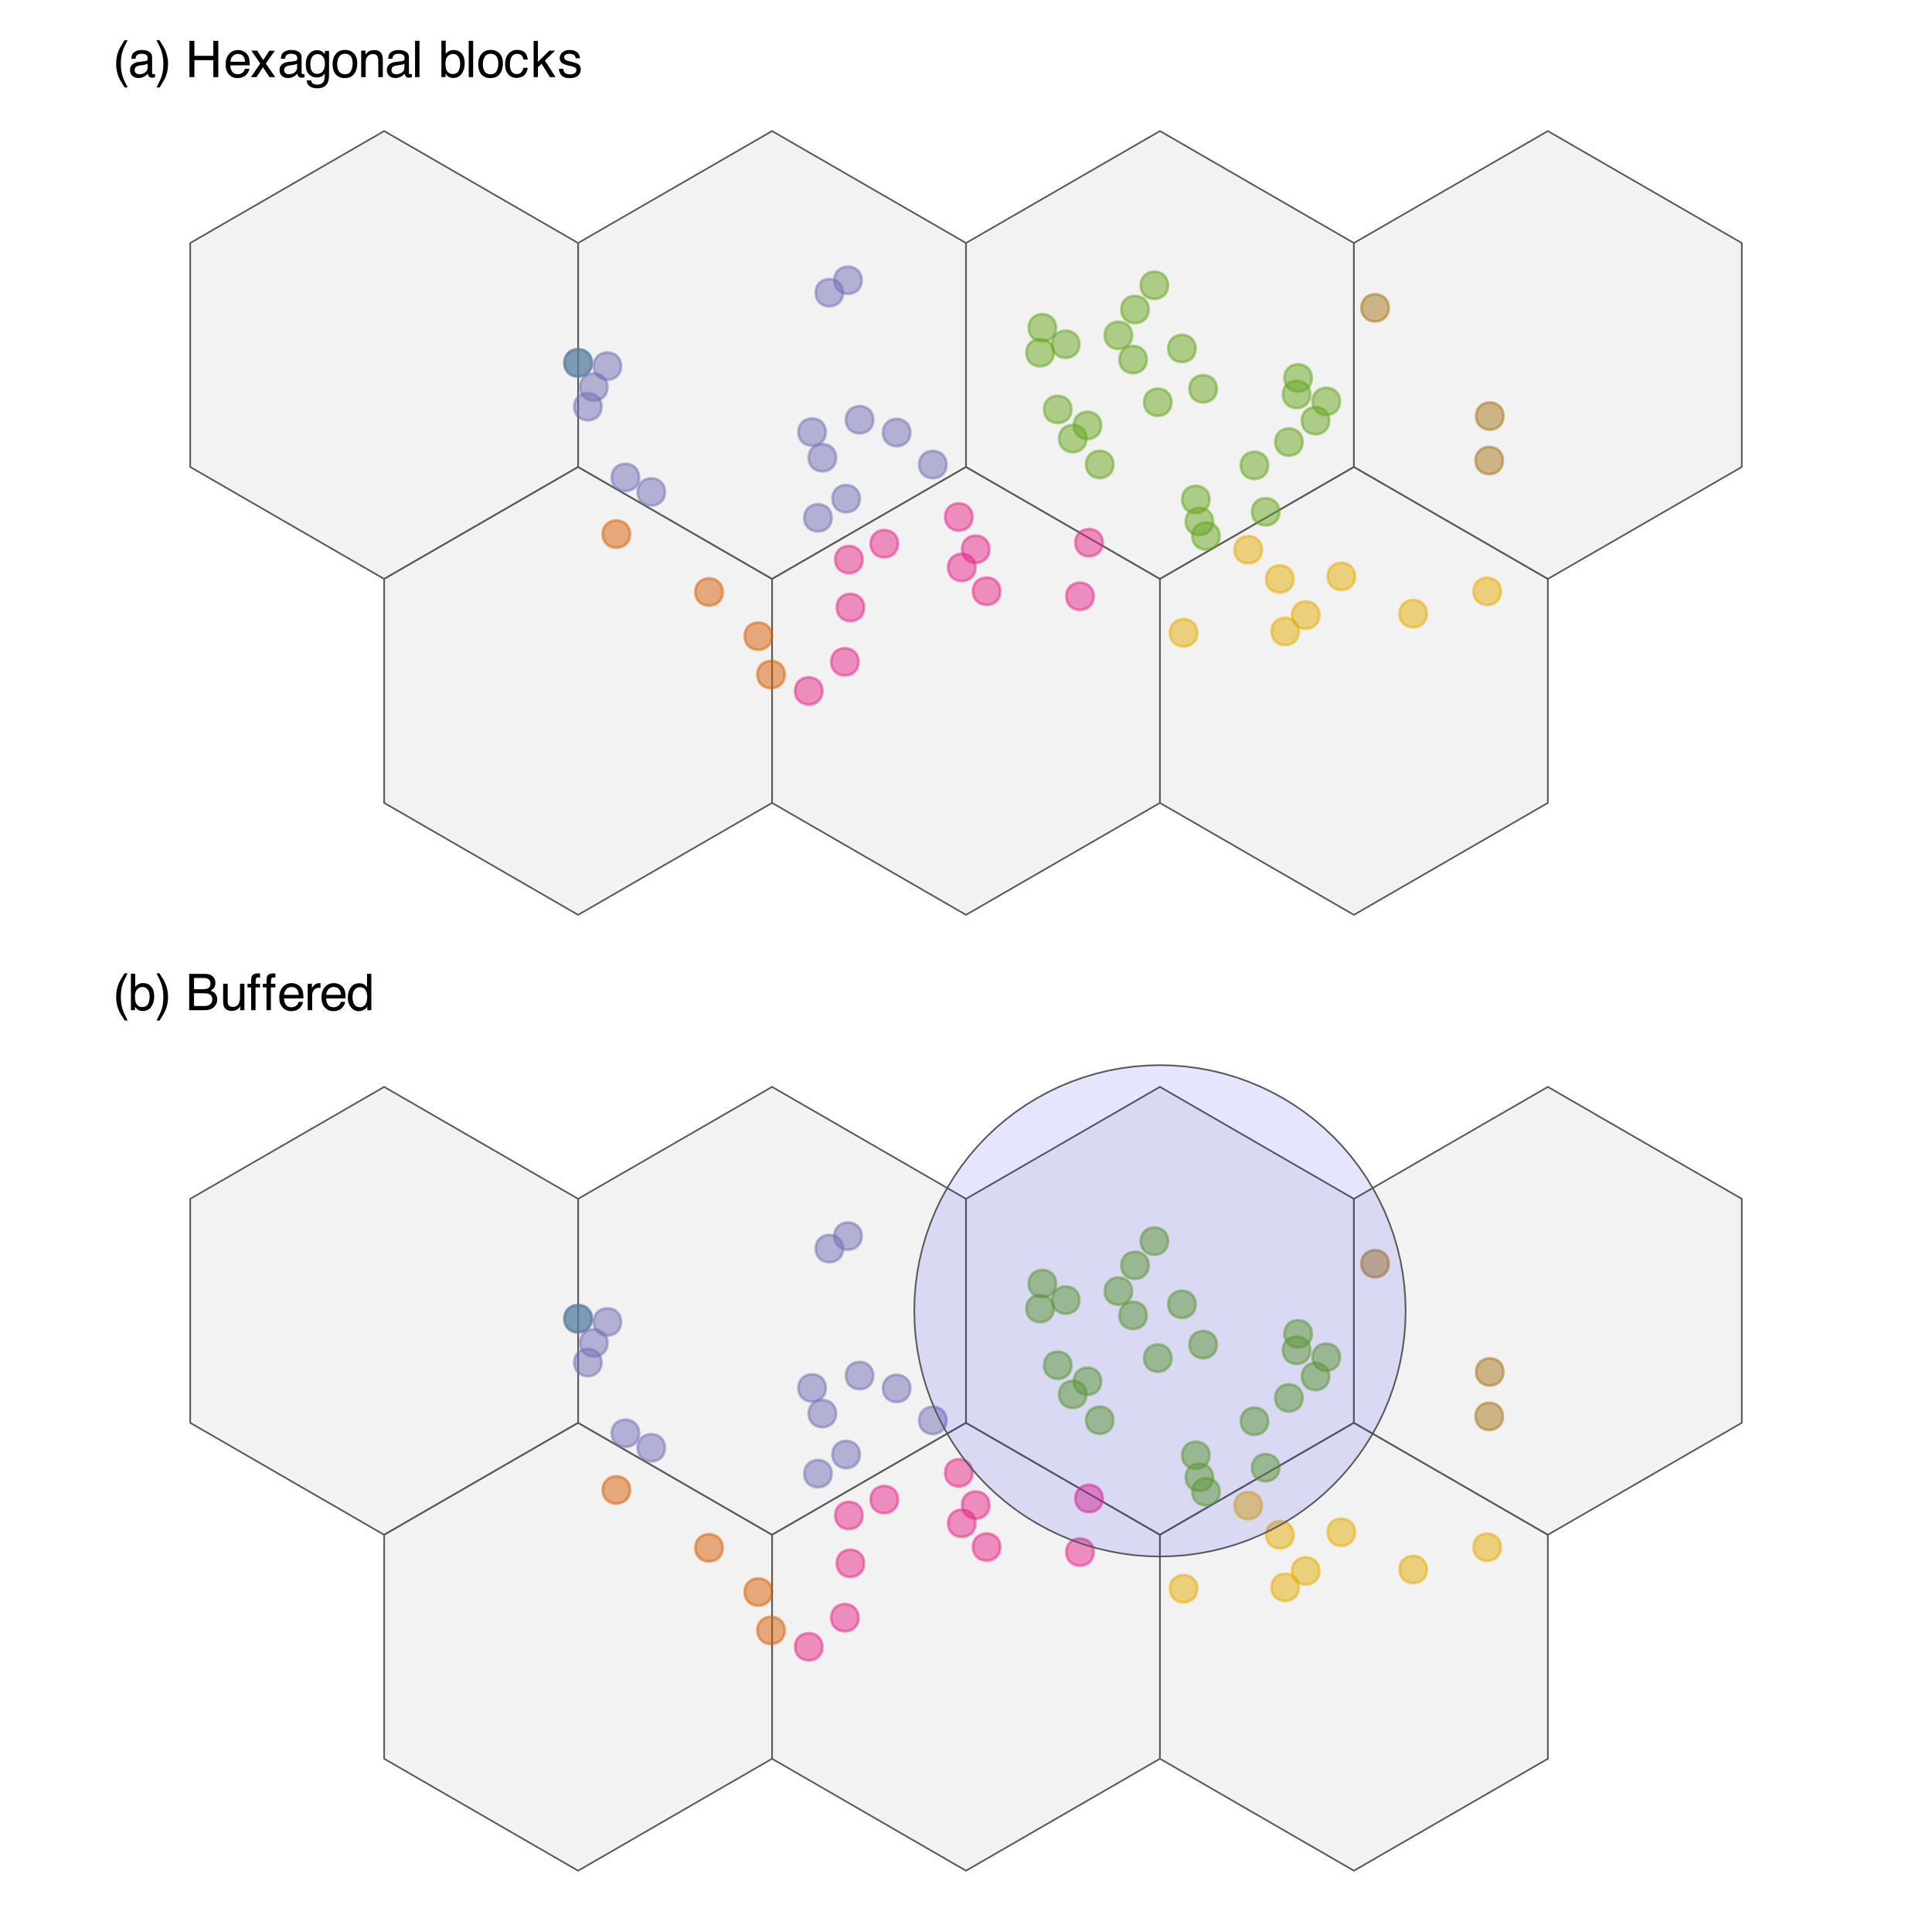<?xml version="1.0" encoding="UTF-8"?>
<svg xmlns="http://www.w3.org/2000/svg" xmlns:xlink="http://www.w3.org/1999/xlink" width="504" height="504" viewBox="0 0 504 504">
<defs>
<g>
<g id="glyph-0-0">
<path d="M 0.422 0 L 0.422 -9.469 L 7.938 -9.469 L 7.938 0 Z M 6.75 -1.188 L 6.75 -8.281 L 1.609 -8.281 L 1.609 -1.188 Z M 6.75 -1.188 "/>
</g>
<g id="glyph-0-1">
<path d="M 3.906 -9.625 C 3.227 -8.312 2.789 -7.348 2.594 -6.734 C 2.289 -5.785 2.141 -4.695 2.141 -3.469 C 2.141 -2.219 2.312 -1.078 2.656 -0.047 C 2.875 0.586 3.297 1.5 3.922 2.688 L 3.141 2.688 C 2.516 1.707 2.125 1.082 1.969 0.812 C 1.82 0.539 1.66 0.176 1.484 -0.281 C 1.242 -0.914 1.078 -1.598 0.984 -2.328 C 0.941 -2.691 0.922 -3.047 0.922 -3.391 C 0.922 -4.66 1.117 -5.789 1.516 -6.781 C 1.766 -7.414 2.289 -8.363 3.094 -9.625 Z M 3.906 -9.625 "/>
</g>
<g id="glyph-0-2">
<path d="M 1.734 -1.844 C 1.734 -1.5 1.852 -1.227 2.094 -1.031 C 2.344 -0.844 2.641 -0.75 2.984 -0.75 C 3.391 -0.75 3.785 -0.844 4.172 -1.031 C 4.805 -1.352 5.125 -1.867 5.125 -2.578 L 5.125 -3.516 C 4.988 -3.422 4.805 -3.344 4.578 -3.281 C 4.359 -3.227 4.141 -3.188 3.922 -3.156 L 3.219 -3.062 C 2.801 -3.008 2.488 -2.922 2.281 -2.797 C 1.914 -2.598 1.734 -2.281 1.734 -1.844 Z M 4.547 -4.188 C 4.816 -4.219 5 -4.328 5.094 -4.516 C 5.133 -4.617 5.156 -4.77 5.156 -4.969 C 5.156 -5.363 5.016 -5.648 4.734 -5.828 C 4.453 -6.004 4.051 -6.094 3.531 -6.094 C 2.926 -6.094 2.5 -5.93 2.25 -5.609 C 2.102 -5.422 2.008 -5.148 1.969 -4.797 L 0.891 -4.797 C 0.91 -5.648 1.188 -6.242 1.719 -6.578 C 2.25 -6.91 2.863 -7.078 3.562 -7.078 C 4.375 -7.078 5.031 -6.922 5.531 -6.609 C 6.039 -6.297 6.297 -5.812 6.297 -5.156 L 6.297 -1.188 C 6.297 -1.062 6.316 -0.961 6.359 -0.891 C 6.41 -0.816 6.516 -0.781 6.672 -0.781 C 6.723 -0.781 6.781 -0.785 6.844 -0.797 C 6.914 -0.805 6.988 -0.816 7.062 -0.828 L 7.062 0.031 C 6.875 0.082 6.734 0.113 6.641 0.125 C 6.547 0.133 6.422 0.141 6.266 0.141 C 5.859 0.141 5.566 0 5.391 -0.281 C 5.297 -0.426 5.227 -0.641 5.188 -0.922 C 4.945 -0.609 4.602 -0.336 4.156 -0.109 C 3.719 0.117 3.234 0.234 2.703 0.234 C 2.066 0.234 1.547 0.039 1.141 -0.344 C 0.734 -0.738 0.531 -1.227 0.531 -1.812 C 0.531 -2.445 0.727 -2.941 1.125 -3.297 C 1.531 -3.648 2.055 -3.867 2.703 -3.953 Z M 3.594 -7.078 Z M 3.594 -7.078 "/>
</g>
<g id="glyph-0-3">
<path d="M 0.453 2.688 C 1.141 1.363 1.582 0.395 1.781 -0.219 C 2.082 -1.145 2.234 -2.227 2.234 -3.469 C 2.234 -4.707 2.055 -5.844 1.703 -6.875 C 1.492 -7.508 1.07 -8.426 0.438 -9.625 L 1.219 -9.625 C 1.883 -8.57 2.285 -7.922 2.422 -7.672 C 2.555 -7.422 2.707 -7.078 2.875 -6.641 C 3.082 -6.109 3.227 -5.578 3.312 -5.047 C 3.406 -4.523 3.453 -4.023 3.453 -3.547 C 3.453 -2.266 3.25 -1.129 2.844 -0.141 C 2.594 0.504 2.066 1.445 1.266 2.688 Z M 0.453 2.688 "/>
</g>
<g id="glyph-0-4">
</g>
<g id="glyph-0-5">
<path d="M 1.031 -9.469 L 2.328 -9.469 L 2.328 -5.562 L 7.266 -5.562 L 7.266 -9.469 L 8.562 -9.469 L 8.562 0 L 7.266 0 L 7.266 -4.422 L 2.328 -4.422 L 2.328 0 L 1.031 0 Z M 1.031 -9.469 "/>
</g>
<g id="glyph-0-6">
<path d="M 3.719 -7.062 C 4.219 -7.062 4.695 -6.945 5.156 -6.719 C 5.613 -6.488 5.961 -6.191 6.203 -5.828 C 6.43 -5.473 6.586 -5.066 6.672 -4.609 C 6.734 -4.285 6.766 -3.773 6.766 -3.078 L 1.703 -3.078 C 1.723 -2.379 1.891 -1.816 2.203 -1.391 C 2.516 -0.973 2.992 -0.766 3.641 -0.766 C 4.242 -0.766 4.727 -0.961 5.094 -1.359 C 5.301 -1.586 5.445 -1.859 5.531 -2.172 L 6.672 -2.172 C 6.641 -1.91 6.539 -1.625 6.375 -1.312 C 6.207 -1 6.016 -0.742 5.797 -0.547 C 5.453 -0.203 5.02 0.023 4.5 0.141 C 4.219 0.211 3.898 0.25 3.547 0.25 C 2.68 0.25 1.953 -0.062 1.359 -0.688 C 0.766 -1.312 0.469 -2.188 0.469 -3.312 C 0.469 -4.426 0.766 -5.328 1.359 -6.016 C 1.961 -6.711 2.75 -7.062 3.719 -7.062 Z M 5.578 -4 C 5.523 -4.5 5.414 -4.898 5.25 -5.203 C 4.926 -5.766 4.395 -6.047 3.656 -6.047 C 3.125 -6.047 2.676 -5.852 2.312 -5.469 C 1.945 -5.082 1.754 -4.594 1.734 -4 Z M 3.609 -7.078 Z M 3.609 -7.078 "/>
</g>
<g id="glyph-0-7">
<path d="M 0.188 -6.906 L 1.703 -6.906 L 3.281 -4.469 L 4.891 -6.906 L 6.297 -6.875 L 3.969 -3.547 L 6.406 0 L 4.922 0 L 3.203 -2.594 L 1.547 0 L 0.078 0 L 2.5 -3.547 Z M 0.188 -6.906 "/>
</g>
<g id="glyph-0-8">
<path d="M 3.281 -7.031 C 3.82 -7.031 4.297 -6.895 4.703 -6.625 C 4.922 -6.477 5.145 -6.258 5.375 -5.969 L 5.375 -6.844 L 6.453 -6.844 L 6.453 -0.562 C 6.453 0.312 6.32 1.004 6.062 1.516 C 5.582 2.453 4.672 2.922 3.328 2.922 C 2.586 2.922 1.961 2.754 1.453 2.422 C 0.953 2.086 0.672 1.566 0.609 0.859 L 1.781 0.859 C 1.844 1.172 1.957 1.41 2.125 1.578 C 2.383 1.828 2.797 1.953 3.359 1.953 C 4.242 1.953 4.828 1.641 5.109 1.016 C 5.266 0.648 5.336 -0.004 5.328 -0.953 C 5.098 -0.609 4.816 -0.348 4.484 -0.172 C 4.16 -0.004 3.734 0.078 3.203 0.078 C 2.453 0.078 1.797 -0.188 1.234 -0.719 C 0.672 -1.25 0.391 -2.125 0.391 -3.344 C 0.391 -4.5 0.672 -5.398 1.234 -6.047 C 1.805 -6.703 2.488 -7.031 3.281 -7.031 Z M 5.375 -3.484 C 5.375 -4.336 5.195 -4.969 4.844 -5.375 C 4.488 -5.789 4.039 -6 3.5 -6 C 2.688 -6 2.129 -5.617 1.828 -4.859 C 1.66 -4.441 1.578 -3.906 1.578 -3.25 C 1.578 -2.469 1.734 -1.875 2.047 -1.469 C 2.367 -1.062 2.797 -0.859 3.328 -0.859 C 4.16 -0.859 4.75 -1.234 5.094 -1.984 C 5.281 -2.41 5.375 -2.91 5.375 -3.484 Z M 3.422 -7.078 Z M 3.422 -7.078 "/>
</g>
<g id="glyph-0-9">
<path d="M 3.594 -0.75 C 4.363 -0.75 4.891 -1.039 5.172 -1.625 C 5.461 -2.207 5.609 -2.852 5.609 -3.562 C 5.609 -4.207 5.504 -4.734 5.297 -5.141 C 4.961 -5.773 4.398 -6.094 3.609 -6.094 C 2.898 -6.094 2.383 -5.82 2.062 -5.281 C 1.738 -4.738 1.578 -4.082 1.578 -3.312 C 1.578 -2.582 1.738 -1.973 2.062 -1.484 C 2.383 -0.992 2.895 -0.75 3.594 -0.75 Z M 3.641 -7.109 C 4.523 -7.109 5.273 -6.812 5.891 -6.219 C 6.504 -5.625 6.812 -4.75 6.812 -3.594 C 6.812 -2.477 6.539 -1.555 6 -0.828 C 5.457 -0.109 4.617 0.25 3.484 0.25 C 2.535 0.25 1.781 -0.066 1.219 -0.703 C 0.656 -1.348 0.375 -2.211 0.375 -3.297 C 0.375 -4.461 0.664 -5.391 1.25 -6.078 C 1.844 -6.766 2.641 -7.109 3.641 -7.109 Z M 3.594 -7.078 Z M 3.594 -7.078 "/>
</g>
<g id="glyph-0-10">
<path d="M 0.844 -6.906 L 1.953 -6.906 L 1.953 -5.922 C 2.273 -6.328 2.617 -6.617 2.984 -6.797 C 3.359 -6.973 3.766 -7.062 4.203 -7.062 C 5.18 -7.062 5.848 -6.719 6.203 -6.031 C 6.391 -5.656 6.484 -5.117 6.484 -4.422 L 6.484 0 L 5.297 0 L 5.297 -4.359 C 5.297 -4.773 5.234 -5.113 5.109 -5.375 C 4.898 -5.801 4.523 -6.016 3.984 -6.016 C 3.711 -6.016 3.488 -5.988 3.312 -5.938 C 3 -5.844 2.719 -5.648 2.469 -5.359 C 2.281 -5.129 2.156 -4.895 2.094 -4.656 C 2.039 -4.414 2.016 -4.066 2.016 -3.609 L 2.016 0 L 0.844 0 Z M 3.578 -7.078 Z M 3.578 -7.078 "/>
</g>
<g id="glyph-0-11">
<path d="M 0.891 -9.469 L 2.047 -9.469 L 2.047 0 L 0.891 0 Z M 0.891 -9.469 "/>
</g>
<g id="glyph-0-12">
<path d="M 0.766 -9.5 L 1.891 -9.5 L 1.891 -6.062 C 2.141 -6.395 2.441 -6.645 2.797 -6.812 C 3.148 -6.988 3.535 -7.078 3.953 -7.078 C 4.805 -7.078 5.5 -6.781 6.031 -6.188 C 6.57 -5.602 6.844 -4.734 6.844 -3.578 C 6.844 -2.492 6.578 -1.586 6.047 -0.859 C 5.516 -0.141 4.781 0.219 3.844 0.219 C 3.32 0.219 2.879 0.094 2.516 -0.156 C 2.305 -0.312 2.078 -0.555 1.828 -0.891 L 1.828 0 L 0.766 0 Z M 3.781 -0.812 C 4.406 -0.812 4.875 -1.055 5.188 -1.547 C 5.5 -2.047 5.656 -2.707 5.656 -3.531 C 5.656 -4.25 5.5 -4.848 5.188 -5.328 C 4.875 -5.805 4.414 -6.047 3.812 -6.047 C 3.281 -6.047 2.816 -5.848 2.422 -5.453 C 2.023 -5.066 1.828 -4.426 1.828 -3.531 C 1.828 -2.875 1.906 -2.348 2.062 -1.953 C 2.375 -1.191 2.945 -0.812 3.781 -0.812 Z M 3.781 -0.812 "/>
</g>
<g id="glyph-0-13">
<path d="M 3.516 -7.109 C 4.297 -7.109 4.926 -6.914 5.406 -6.531 C 5.895 -6.156 6.191 -5.504 6.297 -4.578 L 5.156 -4.578 C 5.094 -5.004 4.938 -5.359 4.688 -5.641 C 4.445 -5.922 4.055 -6.062 3.516 -6.062 C 2.773 -6.062 2.242 -5.703 1.922 -4.984 C 1.723 -4.516 1.625 -3.938 1.625 -3.25 C 1.625 -2.562 1.77 -1.977 2.062 -1.5 C 2.352 -1.031 2.812 -0.797 3.438 -0.797 C 3.914 -0.797 4.297 -0.941 4.578 -1.234 C 4.859 -1.523 5.051 -1.926 5.156 -2.438 L 6.297 -2.438 C 6.16 -1.52 5.832 -0.848 5.312 -0.422 C 4.801 -0.004 4.145 0.203 3.344 0.203 C 2.438 0.203 1.711 -0.125 1.172 -0.781 C 0.641 -1.445 0.375 -2.273 0.375 -3.266 C 0.375 -4.473 0.664 -5.414 1.25 -6.094 C 1.844 -6.77 2.598 -7.109 3.516 -7.109 Z M 3.328 -7.078 Z M 3.328 -7.078 "/>
</g>
<g id="glyph-0-14">
<path d="M 0.828 -9.469 L 1.938 -9.469 L 1.938 -3.969 L 4.922 -6.906 L 6.406 -6.906 L 3.766 -4.312 L 6.547 0 L 5.062 0 L 2.906 -3.484 L 1.938 -2.594 L 1.938 0 L 0.828 0 Z M 0.828 -9.469 "/>
</g>
<g id="glyph-0-15">
<path d="M 1.547 -2.172 C 1.578 -1.773 1.672 -1.477 1.828 -1.281 C 2.117 -0.906 2.629 -0.719 3.359 -0.719 C 3.785 -0.719 4.16 -0.812 4.484 -1 C 4.816 -1.188 4.984 -1.473 4.984 -1.859 C 4.984 -2.16 4.848 -2.391 4.578 -2.547 C 4.41 -2.641 4.082 -2.75 3.594 -2.875 L 2.672 -3.094 C 2.078 -3.238 1.641 -3.406 1.359 -3.594 C 0.867 -3.906 0.625 -4.336 0.625 -4.891 C 0.625 -5.547 0.859 -6.07 1.328 -6.469 C 1.797 -6.875 2.426 -7.078 3.219 -7.078 C 4.258 -7.078 5.008 -6.773 5.469 -6.172 C 5.758 -5.785 5.898 -5.367 5.891 -4.922 L 4.797 -4.922 C 4.773 -5.18 4.68 -5.422 4.516 -5.641 C 4.254 -5.941 3.797 -6.094 3.141 -6.094 C 2.691 -6.094 2.352 -6.008 2.125 -5.844 C 1.906 -5.676 1.797 -5.453 1.797 -5.172 C 1.797 -4.867 1.945 -4.629 2.25 -4.453 C 2.414 -4.348 2.664 -4.254 3 -4.172 L 3.766 -3.984 C 4.598 -3.785 5.16 -3.586 5.453 -3.391 C 5.898 -3.098 6.125 -2.633 6.125 -2 C 6.125 -1.383 5.891 -0.852 5.422 -0.406 C 4.953 0.039 4.242 0.266 3.297 0.266 C 2.266 0.266 1.535 0.031 1.109 -0.438 C 0.68 -0.906 0.453 -1.484 0.422 -2.172 Z M 3.25 -7.078 Z M 3.25 -7.078 "/>
</g>
<g id="glyph-0-16">
<path d="M 4.562 -5.469 C 5.102 -5.469 5.523 -5.539 5.828 -5.688 C 6.297 -5.926 6.531 -6.352 6.531 -6.969 C 6.531 -7.582 6.281 -8 5.781 -8.219 C 5.5 -8.344 5.078 -8.406 4.516 -8.406 L 2.234 -8.406 L 2.234 -5.469 Z M 5 -1.094 C 5.781 -1.094 6.336 -1.32 6.672 -1.781 C 6.891 -2.07 7 -2.422 7 -2.828 C 7 -3.516 6.691 -3.984 6.078 -4.234 C 5.742 -4.359 5.312 -4.422 4.781 -4.422 L 2.234 -4.422 L 2.234 -1.094 Z M 0.969 -9.469 L 5.047 -9.469 C 6.148 -9.469 6.938 -9.141 7.406 -8.484 C 7.676 -8.086 7.812 -7.633 7.812 -7.125 C 7.812 -6.531 7.645 -6.039 7.312 -5.656 C 7.133 -5.445 6.879 -5.258 6.547 -5.094 C 7.035 -4.914 7.398 -4.707 7.641 -4.469 C 8.066 -4.062 8.281 -3.492 8.281 -2.766 C 8.281 -2.148 8.086 -1.598 7.703 -1.109 C 7.129 -0.367 6.223 0 4.984 0 L 0.969 0 Z M 0.969 -9.469 "/>
</g>
<g id="glyph-0-17">
<path d="M 2.016 -6.906 L 2.016 -2.328 C 2.016 -1.973 2.066 -1.68 2.172 -1.453 C 2.379 -1.047 2.766 -0.844 3.328 -0.844 C 4.141 -0.844 4.691 -1.203 4.984 -1.922 C 5.141 -2.305 5.219 -2.836 5.219 -3.516 L 5.219 -6.906 L 6.375 -6.906 L 6.375 0 L 5.281 0 L 5.297 -1.016 C 5.148 -0.754 4.961 -0.535 4.734 -0.359 C 4.297 0.004 3.758 0.188 3.125 0.188 C 2.145 0.188 1.473 -0.141 1.109 -0.797 C 0.922 -1.148 0.828 -1.625 0.828 -2.219 L 0.828 -6.906 Z M 3.609 -7.078 Z M 3.609 -7.078 "/>
</g>
<g id="glyph-0-18">
<path d="M 1.141 -7.953 C 1.16 -8.43 1.242 -8.785 1.391 -9.016 C 1.66 -9.41 2.18 -9.609 2.953 -9.609 C 3.023 -9.609 3.098 -9.602 3.172 -9.594 C 3.254 -9.594 3.348 -9.586 3.453 -9.578 L 3.453 -8.516 C 3.328 -8.523 3.238 -8.531 3.188 -8.531 C 3.133 -8.539 3.082 -8.547 3.031 -8.547 C 2.688 -8.547 2.477 -8.453 2.406 -8.266 C 2.332 -8.086 2.297 -7.625 2.297 -6.875 L 3.453 -6.875 L 3.453 -5.953 L 2.281 -5.953 L 2.281 0 L 1.141 0 L 1.141 -5.953 L 0.188 -5.953 L 0.188 -6.875 L 1.141 -6.875 Z M 1.141 -7.953 "/>
</g>
<g id="glyph-0-19">
<path d="M 0.891 -6.906 L 1.984 -6.906 L 1.984 -5.719 C 2.078 -5.945 2.297 -6.227 2.641 -6.562 C 2.992 -6.895 3.406 -7.062 3.875 -7.062 C 3.895 -7.062 3.93 -7.055 3.984 -7.047 C 4.035 -7.047 4.117 -7.039 4.234 -7.031 L 4.234 -5.797 C 4.172 -5.816 4.109 -5.828 4.047 -5.828 C 3.992 -5.828 3.93 -5.828 3.859 -5.828 C 3.273 -5.828 2.828 -5.641 2.516 -5.266 C 2.203 -4.891 2.047 -4.457 2.047 -3.969 L 2.047 0 L 0.891 0 Z M 0.891 -6.906 "/>
</g>
<g id="glyph-0-20">
<path d="M 1.578 -3.375 C 1.578 -2.633 1.734 -2.016 2.047 -1.516 C 2.367 -1.016 2.875 -0.766 3.562 -0.766 C 4.102 -0.766 4.547 -0.992 4.891 -1.453 C 5.234 -1.922 5.406 -2.586 5.406 -3.453 C 5.406 -4.316 5.227 -4.957 4.875 -5.375 C 4.52 -5.801 4.078 -6.016 3.547 -6.016 C 2.961 -6.016 2.488 -5.789 2.125 -5.344 C 1.758 -4.895 1.578 -4.238 1.578 -3.375 Z M 3.328 -7.031 C 3.859 -7.031 4.301 -6.914 4.656 -6.688 C 4.863 -6.562 5.098 -6.336 5.359 -6.016 L 5.359 -9.5 L 6.484 -9.5 L 6.484 0 L 5.438 0 L 5.438 -0.953 C 5.164 -0.535 4.844 -0.227 4.469 -0.031 C 4.102 0.156 3.68 0.25 3.203 0.25 C 2.43 0.25 1.766 -0.07 1.203 -0.719 C 0.641 -1.375 0.359 -2.238 0.359 -3.312 C 0.359 -4.312 0.613 -5.18 1.125 -5.922 C 1.645 -6.66 2.379 -7.031 3.328 -7.031 Z M 3.328 -7.031 "/>
</g>
</g>
</defs>
<path fill-rule="evenodd" fill="rgb(89.804%, 89.804%, 89.804%)" fill-opacity="0.502" stroke-width="0.427" stroke-linecap="butt" stroke-linejoin="round" stroke="rgb(34.902%, 34.902%, 34.902%)" stroke-opacity="1" stroke-miterlimit="10" d="M 100.215 151.027 L 49.621 121.816 L 49.621 63.395 L 100.215 34.184 L 150.809 63.395 L 150.809 121.816 Z M 100.215 151.027 "/>
<path fill-rule="evenodd" fill="rgb(89.804%, 89.804%, 89.804%)" fill-opacity="0.502" stroke-width="0.427" stroke-linecap="butt" stroke-linejoin="round" stroke="rgb(34.902%, 34.902%, 34.902%)" stroke-opacity="1" stroke-miterlimit="10" d="M 150.809 238.66 L 100.215 209.449 L 100.215 151.027 L 150.809 121.816 L 201.406 151.027 L 201.406 209.449 Z M 150.809 238.66 "/>
<path fill-rule="evenodd" fill="rgb(89.804%, 89.804%, 89.804%)" fill-opacity="0.502" stroke-width="0.427" stroke-linecap="butt" stroke-linejoin="round" stroke="rgb(34.902%, 34.902%, 34.902%)" stroke-opacity="1" stroke-miterlimit="10" d="M 201.406 151.027 L 150.809 121.816 L 150.809 63.395 L 201.406 34.184 L 252 63.395 L 252 121.816 Z M 201.406 151.027 "/>
<path fill-rule="evenodd" fill="rgb(89.804%, 89.804%, 89.804%)" fill-opacity="0.502" stroke-width="0.427" stroke-linecap="butt" stroke-linejoin="round" stroke="rgb(34.902%, 34.902%, 34.902%)" stroke-opacity="1" stroke-miterlimit="10" d="M 252 238.66 L 201.406 209.449 L 201.406 151.027 L 252 121.816 L 302.594 151.027 L 302.594 209.449 Z M 252 238.66 "/>
<path fill-rule="evenodd" fill="rgb(89.804%, 89.804%, 89.804%)" fill-opacity="0.502" stroke-width="0.427" stroke-linecap="butt" stroke-linejoin="round" stroke="rgb(34.902%, 34.902%, 34.902%)" stroke-opacity="1" stroke-miterlimit="10" d="M 302.594 151.027 L 252 121.816 L 252 63.395 L 302.594 34.184 L 353.191 63.395 L 353.191 121.816 Z M 302.594 151.027 "/>
<path fill-rule="evenodd" fill="rgb(89.804%, 89.804%, 89.804%)" fill-opacity="0.502" stroke-width="0.427" stroke-linecap="butt" stroke-linejoin="round" stroke="rgb(34.902%, 34.902%, 34.902%)" stroke-opacity="1" stroke-miterlimit="10" d="M 353.191 238.66 L 302.594 209.449 L 302.594 151.027 L 353.191 121.816 L 403.785 151.027 L 403.785 209.449 Z M 353.191 238.66 "/>
<path fill-rule="evenodd" fill="rgb(89.804%, 89.804%, 89.804%)" fill-opacity="0.502" stroke-width="0.427" stroke-linecap="butt" stroke-linejoin="round" stroke="rgb(34.902%, 34.902%, 34.902%)" stroke-opacity="1" stroke-miterlimit="10" d="M 403.785 151.027 L 353.191 121.816 L 353.191 63.395 L 403.785 34.184 L 454.379 63.395 L 454.379 121.816 Z M 403.785 151.027 "/>
<path fill-rule="evenodd" fill="rgb(10.588%, 61.961%, 46.667%)" fill-opacity="0.502" stroke-width="0.709" stroke-linecap="butt" stroke-linejoin="round" stroke="rgb(10.588%, 61.961%, 46.667%)" stroke-opacity="0.502" stroke-miterlimit="10" d="M 154.363 94.664 C 154.363 99.402 147.254 99.402 147.254 94.664 C 147.254 89.922 154.363 89.922 154.363 94.664 "/>
<path fill-rule="evenodd" fill="rgb(85.098%, 37.255%, 0.784%)" fill-opacity="0.502" stroke-width="0.709" stroke-linecap="butt" stroke-linejoin="round" stroke="rgb(85.098%, 37.255%, 0.784%)" stroke-opacity="0.502" stroke-miterlimit="10" d="M 201.375 165.957 C 201.375 170.695 194.266 170.695 194.266 165.957 C 194.266 161.215 201.375 161.215 201.375 165.957 "/>
<path fill-rule="evenodd" fill="rgb(85.098%, 37.255%, 0.784%)" fill-opacity="0.502" stroke-width="0.709" stroke-linecap="butt" stroke-linejoin="round" stroke="rgb(85.098%, 37.255%, 0.784%)" stroke-opacity="0.502" stroke-miterlimit="10" d="M 204.691 175.969 C 204.691 180.711 197.582 180.711 197.582 175.969 C 197.582 171.23 204.691 171.23 204.691 175.969 "/>
<path fill-rule="evenodd" fill="rgb(85.098%, 37.255%, 0.784%)" fill-opacity="0.502" stroke-width="0.709" stroke-linecap="butt" stroke-linejoin="round" stroke="rgb(85.098%, 37.255%, 0.784%)" stroke-opacity="0.502" stroke-miterlimit="10" d="M 188.512 154.426 C 188.512 159.164 181.398 159.164 181.398 154.426 C 181.398 149.684 188.512 149.684 188.512 154.426 "/>
<path fill-rule="evenodd" fill="rgb(85.098%, 37.255%, 0.784%)" fill-opacity="0.502" stroke-width="0.709" stroke-linecap="butt" stroke-linejoin="round" stroke="rgb(85.098%, 37.255%, 0.784%)" stroke-opacity="0.502" stroke-miterlimit="10" d="M 164.348 139.324 C 164.348 144.066 157.234 144.066 157.234 139.324 C 157.234 134.586 164.348 134.586 164.348 139.324 "/>
<path fill-rule="evenodd" fill="rgb(45.882%, 43.922%, 70.196%)" fill-opacity="0.502" stroke-width="0.709" stroke-linecap="butt" stroke-linejoin="round" stroke="rgb(45.882%, 43.922%, 70.196%)" stroke-opacity="0.502" stroke-miterlimit="10" d="M 219.906 76.363 C 219.906 81.102 212.797 81.102 212.797 76.363 C 212.797 71.621 219.906 71.621 219.906 76.363 "/>
<path fill-rule="evenodd" fill="rgb(45.882%, 43.922%, 70.196%)" fill-opacity="0.502" stroke-width="0.709" stroke-linecap="butt" stroke-linejoin="round" stroke="rgb(45.882%, 43.922%, 70.196%)" stroke-opacity="0.502" stroke-miterlimit="10" d="M 246.891 121.188 C 246.891 125.926 239.781 125.926 239.781 121.188 C 239.781 116.445 246.891 116.445 246.891 121.188 "/>
<path fill-rule="evenodd" fill="rgb(45.882%, 43.922%, 70.196%)" fill-opacity="0.502" stroke-width="0.709" stroke-linecap="butt" stroke-linejoin="round" stroke="rgb(45.882%, 43.922%, 70.196%)" stroke-opacity="0.502" stroke-miterlimit="10" d="M 218.082 119.402 C 218.082 124.145 210.973 124.145 210.973 119.402 C 210.973 114.664 218.082 114.664 218.082 119.402 "/>
<path fill-rule="evenodd" fill="rgb(45.882%, 43.922%, 70.196%)" fill-opacity="0.502" stroke-width="0.709" stroke-linecap="butt" stroke-linejoin="round" stroke="rgb(45.882%, 43.922%, 70.196%)" stroke-opacity="0.502" stroke-miterlimit="10" d="M 158.465 100.98 C 158.465 105.719 151.355 105.719 151.355 100.98 C 151.355 96.238 158.465 96.238 158.465 100.98 "/>
<path fill-rule="evenodd" fill="rgb(45.882%, 43.922%, 70.196%)" fill-opacity="0.502" stroke-width="0.709" stroke-linecap="butt" stroke-linejoin="round" stroke="rgb(45.882%, 43.922%, 70.196%)" stroke-opacity="0.502" stroke-miterlimit="10" d="M 224.77 73.109 C 224.77 77.848 217.66 77.848 217.66 73.109 C 217.66 68.367 224.77 68.367 224.77 73.109 "/>
<path fill-rule="evenodd" fill="rgb(45.882%, 43.922%, 70.196%)" fill-opacity="0.502" stroke-width="0.709" stroke-linecap="butt" stroke-linejoin="round" stroke="rgb(45.882%, 43.922%, 70.196%)" stroke-opacity="0.502" stroke-miterlimit="10" d="M 224.281 130.078 C 224.281 134.82 217.172 134.82 217.172 130.078 C 217.172 125.34 224.281 125.34 224.281 130.078 "/>
<path fill-rule="evenodd" fill="rgb(45.882%, 43.922%, 70.196%)" fill-opacity="0.502" stroke-width="0.709" stroke-linecap="butt" stroke-linejoin="round" stroke="rgb(45.882%, 43.922%, 70.196%)" stroke-opacity="0.502" stroke-miterlimit="10" d="M 154.363 94.664 C 154.363 99.402 147.254 99.402 147.254 94.664 C 147.254 89.922 154.363 89.922 154.363 94.664 "/>
<path fill-rule="evenodd" fill="rgb(45.882%, 43.922%, 70.196%)" fill-opacity="0.502" stroke-width="0.709" stroke-linecap="butt" stroke-linejoin="round" stroke="rgb(45.882%, 43.922%, 70.196%)" stroke-opacity="0.502" stroke-miterlimit="10" d="M 166.707 124.539 C 166.707 129.277 159.594 129.277 159.594 124.539 C 159.594 119.797 166.707 119.797 166.707 124.539 "/>
<path fill-rule="evenodd" fill="rgb(45.882%, 43.922%, 70.196%)" fill-opacity="0.502" stroke-width="0.709" stroke-linecap="butt" stroke-linejoin="round" stroke="rgb(45.882%, 43.922%, 70.196%)" stroke-opacity="0.502" stroke-miterlimit="10" d="M 227.793 109.496 C 227.793 114.238 220.68 114.238 220.68 109.496 C 220.68 104.758 227.793 104.758 227.793 109.496 "/>
<path fill-rule="evenodd" fill="rgb(45.882%, 43.922%, 70.196%)" fill-opacity="0.502" stroke-width="0.709" stroke-linecap="butt" stroke-linejoin="round" stroke="rgb(45.882%, 43.922%, 70.196%)" stroke-opacity="0.502" stroke-miterlimit="10" d="M 216.938 135.086 C 216.938 139.828 209.828 139.828 209.828 135.086 C 209.828 130.348 216.938 130.348 216.938 135.086 "/>
<path fill-rule="evenodd" fill="rgb(45.882%, 43.922%, 70.196%)" fill-opacity="0.502" stroke-width="0.709" stroke-linecap="butt" stroke-linejoin="round" stroke="rgb(45.882%, 43.922%, 70.196%)" stroke-opacity="0.502" stroke-miterlimit="10" d="M 173.449 128.328 C 173.449 133.066 166.34 133.066 166.34 128.328 C 166.34 123.586 173.449 123.586 173.449 128.328 "/>
<path fill-rule="evenodd" fill="rgb(45.882%, 43.922%, 70.196%)" fill-opacity="0.502" stroke-width="0.709" stroke-linecap="butt" stroke-linejoin="round" stroke="rgb(45.882%, 43.922%, 70.196%)" stroke-opacity="0.502" stroke-miterlimit="10" d="M 156.91 106.09 C 156.91 110.832 149.801 110.832 149.801 106.09 C 149.801 101.352 156.91 101.352 156.91 106.09 "/>
<path fill-rule="evenodd" fill="rgb(45.882%, 43.922%, 70.196%)" fill-opacity="0.502" stroke-width="0.709" stroke-linecap="butt" stroke-linejoin="round" stroke="rgb(45.882%, 43.922%, 70.196%)" stroke-opacity="0.502" stroke-miterlimit="10" d="M 237.461 112.844 C 237.461 117.582 230.352 117.582 230.352 112.844 C 230.352 108.102 237.461 108.102 237.461 112.844 "/>
<path fill-rule="evenodd" fill="rgb(45.882%, 43.922%, 70.196%)" fill-opacity="0.502" stroke-width="0.709" stroke-linecap="butt" stroke-linejoin="round" stroke="rgb(45.882%, 43.922%, 70.196%)" stroke-opacity="0.502" stroke-miterlimit="10" d="M 215.398 112.715 C 215.398 117.457 208.289 117.457 208.289 112.715 C 208.289 107.977 215.398 107.977 215.398 112.715 "/>
<path fill-rule="evenodd" fill="rgb(45.882%, 43.922%, 70.196%)" fill-opacity="0.502" stroke-width="0.709" stroke-linecap="butt" stroke-linejoin="round" stroke="rgb(45.882%, 43.922%, 70.196%)" stroke-opacity="0.502" stroke-miterlimit="10" d="M 162 95.504 C 162 100.246 154.891 100.246 154.891 95.504 C 154.891 90.766 162 90.766 162 95.504 "/>
<path fill-rule="evenodd" fill="rgb(90.588%, 16.078%, 54.118%)" fill-opacity="0.502" stroke-width="0.709" stroke-linecap="butt" stroke-linejoin="round" stroke="rgb(90.588%, 16.078%, 54.118%)" stroke-opacity="0.502" stroke-miterlimit="10" d="M 253.668 134.855 C 253.668 139.598 246.555 139.598 246.555 134.855 C 246.555 130.117 253.668 130.117 253.668 134.855 "/>
<path fill-rule="evenodd" fill="rgb(90.588%, 16.078%, 54.118%)" fill-opacity="0.502" stroke-width="0.709" stroke-linecap="butt" stroke-linejoin="round" stroke="rgb(90.588%, 16.078%, 54.118%)" stroke-opacity="0.502" stroke-miterlimit="10" d="M 285.285 155.543 C 285.285 160.285 278.172 160.285 278.172 155.543 C 278.172 150.805 285.285 150.805 285.285 155.543 "/>
<path fill-rule="evenodd" fill="rgb(90.588%, 16.078%, 54.118%)" fill-opacity="0.502" stroke-width="0.709" stroke-linecap="butt" stroke-linejoin="round" stroke="rgb(90.588%, 16.078%, 54.118%)" stroke-opacity="0.502" stroke-miterlimit="10" d="M 225.398 158.473 C 225.398 163.211 218.289 163.211 218.289 158.473 C 218.289 153.73 225.398 153.73 225.398 158.473 "/>
<path fill-rule="evenodd" fill="rgb(90.588%, 16.078%, 54.118%)" fill-opacity="0.502" stroke-width="0.709" stroke-linecap="butt" stroke-linejoin="round" stroke="rgb(90.588%, 16.078%, 54.118%)" stroke-opacity="0.502" stroke-miterlimit="10" d="M 234.242 141.828 C 234.242 146.566 227.129 146.566 227.129 141.828 C 227.129 137.086 234.242 137.086 234.242 141.828 "/>
<path fill-rule="evenodd" fill="rgb(90.588%, 16.078%, 54.118%)" fill-opacity="0.502" stroke-width="0.709" stroke-linecap="butt" stroke-linejoin="round" stroke="rgb(90.588%, 16.078%, 54.118%)" stroke-opacity="0.502" stroke-miterlimit="10" d="M 254.453 148.027 C 254.453 152.766 247.344 152.766 247.344 148.027 C 247.344 143.285 254.453 143.285 254.453 148.027 "/>
<path fill-rule="evenodd" fill="rgb(90.588%, 16.078%, 54.118%)" fill-opacity="0.502" stroke-width="0.709" stroke-linecap="butt" stroke-linejoin="round" stroke="rgb(90.588%, 16.078%, 54.118%)" stroke-opacity="0.502" stroke-miterlimit="10" d="M 260.934 154.223 C 260.934 158.961 253.82 158.961 253.82 154.223 C 253.82 149.48 260.934 149.48 260.934 154.223 "/>
<path fill-rule="evenodd" fill="rgb(90.588%, 16.078%, 54.118%)" fill-opacity="0.502" stroke-width="0.709" stroke-linecap="butt" stroke-linejoin="round" stroke="rgb(90.588%, 16.078%, 54.118%)" stroke-opacity="0.502" stroke-miterlimit="10" d="M 223.949 172.652 C 223.949 177.395 216.84 177.395 216.84 172.652 C 216.84 167.914 223.949 167.914 223.949 172.652 "/>
<path fill-rule="evenodd" fill="rgb(90.588%, 16.078%, 54.118%)" fill-opacity="0.502" stroke-width="0.709" stroke-linecap="butt" stroke-linejoin="round" stroke="rgb(90.588%, 16.078%, 54.118%)" stroke-opacity="0.502" stroke-miterlimit="10" d="M 225.004 145.977 C 225.004 150.719 217.891 150.719 217.891 145.977 C 217.891 141.234 225.004 141.234 225.004 145.977 "/>
<path fill-rule="evenodd" fill="rgb(90.588%, 16.078%, 54.118%)" fill-opacity="0.502" stroke-width="0.709" stroke-linecap="butt" stroke-linejoin="round" stroke="rgb(90.588%, 16.078%, 54.118%)" stroke-opacity="0.502" stroke-miterlimit="10" d="M 214.531 180.238 C 214.531 184.98 207.418 184.98 207.418 180.238 C 207.418 175.496 214.531 175.496 214.531 180.238 "/>
<path fill-rule="evenodd" fill="rgb(90.588%, 16.078%, 54.118%)" fill-opacity="0.502" stroke-width="0.709" stroke-linecap="butt" stroke-linejoin="round" stroke="rgb(90.588%, 16.078%, 54.118%)" stroke-opacity="0.502" stroke-miterlimit="10" d="M 287.652 141.555 C 287.652 146.297 280.543 146.297 280.543 141.555 C 280.543 136.816 287.652 136.816 287.652 141.555 "/>
<path fill-rule="evenodd" fill="rgb(90.588%, 16.078%, 54.118%)" fill-opacity="0.502" stroke-width="0.709" stroke-linecap="butt" stroke-linejoin="round" stroke="rgb(90.588%, 16.078%, 54.118%)" stroke-opacity="0.502" stroke-miterlimit="10" d="M 258.086 143.277 C 258.086 148.016 250.977 148.016 250.977 143.277 C 250.977 138.535 258.086 138.535 258.086 143.277 "/>
<path fill-rule="evenodd" fill="rgb(40%, 65.098%, 11.765%)" fill-opacity="0.502" stroke-width="0.709" stroke-linecap="butt" stroke-linejoin="round" stroke="rgb(40%, 65.098%, 11.765%)" stroke-opacity="0.502" stroke-miterlimit="10" d="M 295.305 87.473 C 295.305 92.215 288.191 92.215 288.191 87.473 C 288.191 82.73 295.305 82.73 295.305 87.473 "/>
<path fill-rule="evenodd" fill="rgb(40%, 65.098%, 11.765%)" fill-opacity="0.502" stroke-width="0.709" stroke-linecap="butt" stroke-linejoin="round" stroke="rgb(40%, 65.098%, 11.765%)" stroke-opacity="0.502" stroke-miterlimit="10" d="M 279.484 106.801 C 279.484 111.543 272.371 111.543 272.371 106.801 C 272.371 102.059 279.484 102.059 279.484 106.801 "/>
<path fill-rule="evenodd" fill="rgb(40%, 65.098%, 11.765%)" fill-opacity="0.502" stroke-width="0.709" stroke-linecap="butt" stroke-linejoin="round" stroke="rgb(40%, 65.098%, 11.765%)" stroke-opacity="0.502" stroke-miterlimit="10" d="M 275.469 85.496 C 275.469 90.238 268.359 90.238 268.359 85.496 C 268.359 80.758 275.469 80.758 275.469 85.496 "/>
<path fill-rule="evenodd" fill="rgb(40%, 65.098%, 11.765%)" fill-opacity="0.502" stroke-width="0.709" stroke-linecap="butt" stroke-linejoin="round" stroke="rgb(40%, 65.098%, 11.765%)" stroke-opacity="0.502" stroke-miterlimit="10" d="M 274.879 92.016 C 274.879 96.758 267.77 96.758 267.77 92.016 C 267.77 87.277 274.879 87.277 274.879 92.016 "/>
<path fill-rule="evenodd" fill="rgb(40%, 65.098%, 11.765%)" fill-opacity="0.502" stroke-width="0.709" stroke-linecap="butt" stroke-linejoin="round" stroke="rgb(40%, 65.098%, 11.765%)" stroke-opacity="0.502" stroke-miterlimit="10" d="M 330.801 121.402 C 330.801 126.145 323.691 126.145 323.691 121.402 C 323.691 116.664 330.801 116.664 330.801 121.402 "/>
<path fill-rule="evenodd" fill="rgb(40%, 65.098%, 11.765%)" fill-opacity="0.502" stroke-width="0.709" stroke-linecap="butt" stroke-linejoin="round" stroke="rgb(40%, 65.098%, 11.765%)" stroke-opacity="0.502" stroke-miterlimit="10" d="M 304.699 74.422 C 304.699 79.16 297.59 79.16 297.59 74.422 C 297.59 69.68 304.699 69.68 304.699 74.422 "/>
<path fill-rule="evenodd" fill="rgb(40%, 65.098%, 11.765%)" fill-opacity="0.502" stroke-width="0.709" stroke-linecap="butt" stroke-linejoin="round" stroke="rgb(40%, 65.098%, 11.765%)" stroke-opacity="0.502" stroke-miterlimit="10" d="M 299.133 93.801 C 299.133 98.543 292.023 98.543 292.023 93.801 C 292.023 89.062 299.133 89.062 299.133 93.801 "/>
<path fill-rule="evenodd" fill="rgb(40%, 65.098%, 11.765%)" fill-opacity="0.502" stroke-width="0.709" stroke-linecap="butt" stroke-linejoin="round" stroke="rgb(40%, 65.098%, 11.765%)" stroke-opacity="0.502" stroke-miterlimit="10" d="M 316.441 136.039 C 316.441 140.777 309.328 140.777 309.328 136.039 C 309.328 131.297 316.441 131.297 316.441 136.039 "/>
<path fill-rule="evenodd" fill="rgb(40%, 65.098%, 11.765%)" fill-opacity="0.502" stroke-width="0.709" stroke-linecap="butt" stroke-linejoin="round" stroke="rgb(40%, 65.098%, 11.765%)" stroke-opacity="0.502" stroke-miterlimit="10" d="M 341.797 102.895 C 341.797 107.637 334.684 107.637 334.684 102.895 C 334.684 98.156 341.797 98.156 341.797 102.895 "/>
<path fill-rule="evenodd" fill="rgb(40%, 65.098%, 11.765%)" fill-opacity="0.502" stroke-width="0.709" stroke-linecap="butt" stroke-linejoin="round" stroke="rgb(40%, 65.098%, 11.765%)" stroke-opacity="0.502" stroke-miterlimit="10" d="M 305.582 104.938 C 305.582 109.676 298.473 109.676 298.473 104.938 C 298.473 100.195 305.582 100.195 305.582 104.938 "/>
<path fill-rule="evenodd" fill="rgb(40%, 65.098%, 11.765%)" fill-opacity="0.502" stroke-width="0.709" stroke-linecap="butt" stroke-linejoin="round" stroke="rgb(40%, 65.098%, 11.765%)" stroke-opacity="0.502" stroke-miterlimit="10" d="M 315.504 130.285 C 315.504 135.027 308.391 135.027 308.391 130.285 C 308.391 125.547 315.504 125.547 315.504 130.285 "/>
<path fill-rule="evenodd" fill="rgb(40%, 65.098%, 11.765%)" fill-opacity="0.502" stroke-width="0.709" stroke-linecap="butt" stroke-linejoin="round" stroke="rgb(40%, 65.098%, 11.765%)" stroke-opacity="0.502" stroke-miterlimit="10" d="M 290.441 121.152 C 290.441 125.895 283.332 125.895 283.332 121.152 C 283.332 116.414 290.441 116.414 290.441 121.152 "/>
<path fill-rule="evenodd" fill="rgb(40%, 65.098%, 11.765%)" fill-opacity="0.502" stroke-width="0.709" stroke-linecap="butt" stroke-linejoin="round" stroke="rgb(40%, 65.098%, 11.765%)" stroke-opacity="0.502" stroke-miterlimit="10" d="M 287.242 110.98 C 287.242 115.719 280.133 115.719 280.133 110.98 C 280.133 106.238 287.242 106.238 287.242 110.98 "/>
<path fill-rule="evenodd" fill="rgb(40%, 65.098%, 11.765%)" fill-opacity="0.502" stroke-width="0.709" stroke-linecap="butt" stroke-linejoin="round" stroke="rgb(40%, 65.098%, 11.765%)" stroke-opacity="0.502" stroke-miterlimit="10" d="M 311.887 90.906 C 311.887 95.645 304.777 95.645 304.777 90.906 C 304.777 86.164 311.887 86.164 311.887 90.906 "/>
<path fill-rule="evenodd" fill="rgb(40%, 65.098%, 11.765%)" fill-opacity="0.502" stroke-width="0.709" stroke-linecap="butt" stroke-linejoin="round" stroke="rgb(40%, 65.098%, 11.765%)" stroke-opacity="0.502" stroke-miterlimit="10" d="M 349.535 104.707 C 349.535 109.449 342.426 109.449 342.426 104.707 C 342.426 99.969 349.535 99.969 349.535 104.707 "/>
<path fill-rule="evenodd" fill="rgb(40%, 65.098%, 11.765%)" fill-opacity="0.502" stroke-width="0.709" stroke-linecap="butt" stroke-linejoin="round" stroke="rgb(40%, 65.098%, 11.765%)" stroke-opacity="0.502" stroke-miterlimit="10" d="M 342.184 98.602 C 342.184 103.34 335.07 103.34 335.07 98.602 C 335.07 93.859 342.184 93.859 342.184 98.602 "/>
<path fill-rule="evenodd" fill="rgb(40%, 65.098%, 11.765%)" fill-opacity="0.502" stroke-width="0.709" stroke-linecap="butt" stroke-linejoin="round" stroke="rgb(40%, 65.098%, 11.765%)" stroke-opacity="0.502" stroke-miterlimit="10" d="M 318.16 139.832 C 318.16 144.57 311.047 144.57 311.047 139.832 C 311.047 135.09 318.16 135.09 318.16 139.832 "/>
<path fill-rule="evenodd" fill="rgb(40%, 65.098%, 11.765%)" fill-opacity="0.502" stroke-width="0.709" stroke-linecap="butt" stroke-linejoin="round" stroke="rgb(40%, 65.098%, 11.765%)" stroke-opacity="0.502" stroke-miterlimit="10" d="M 339.793 115.32 C 339.793 120.059 332.68 120.059 332.68 115.32 C 332.68 110.578 339.793 110.578 339.793 115.32 "/>
<path fill-rule="evenodd" fill="rgb(40%, 65.098%, 11.765%)" fill-opacity="0.502" stroke-width="0.709" stroke-linecap="butt" stroke-linejoin="round" stroke="rgb(40%, 65.098%, 11.765%)" stroke-opacity="0.502" stroke-miterlimit="10" d="M 333.727 133.512 C 333.727 138.254 326.617 138.254 326.617 133.512 C 326.617 128.773 333.727 128.773 333.727 133.512 "/>
<path fill-rule="evenodd" fill="rgb(40%, 65.098%, 11.765%)" fill-opacity="0.502" stroke-width="0.709" stroke-linecap="butt" stroke-linejoin="round" stroke="rgb(40%, 65.098%, 11.765%)" stroke-opacity="0.502" stroke-miterlimit="10" d="M 283.406 114.406 C 283.406 119.148 276.297 119.148 276.297 114.406 C 276.297 109.668 283.406 109.668 283.406 114.406 "/>
<path fill-rule="evenodd" fill="rgb(40%, 65.098%, 11.765%)" fill-opacity="0.502" stroke-width="0.709" stroke-linecap="butt" stroke-linejoin="round" stroke="rgb(40%, 65.098%, 11.765%)" stroke-opacity="0.502" stroke-miterlimit="10" d="M 317.422 101.418 C 317.422 106.16 310.309 106.16 310.309 101.418 C 310.309 96.68 317.422 96.68 317.422 101.418 "/>
<path fill-rule="evenodd" fill="rgb(40%, 65.098%, 11.765%)" fill-opacity="0.502" stroke-width="0.709" stroke-linecap="butt" stroke-linejoin="round" stroke="rgb(40%, 65.098%, 11.765%)" stroke-opacity="0.502" stroke-miterlimit="10" d="M 281.562 89.801 C 281.562 94.543 274.449 94.543 274.449 89.801 C 274.449 85.062 281.562 85.062 281.562 89.801 "/>
<path fill-rule="evenodd" fill="rgb(40%, 65.098%, 11.765%)" fill-opacity="0.502" stroke-width="0.709" stroke-linecap="butt" stroke-linejoin="round" stroke="rgb(40%, 65.098%, 11.765%)" stroke-opacity="0.502" stroke-miterlimit="10" d="M 299.645 80.738 C 299.645 85.48 292.531 85.48 292.531 80.738 C 292.531 75.996 299.645 75.996 299.645 80.738 "/>
<path fill-rule="evenodd" fill="rgb(40%, 65.098%, 11.765%)" fill-opacity="0.502" stroke-width="0.709" stroke-linecap="butt" stroke-linejoin="round" stroke="rgb(40%, 65.098%, 11.765%)" stroke-opacity="0.502" stroke-miterlimit="10" d="M 346.734 109.734 C 346.734 114.477 339.625 114.477 339.625 109.734 C 339.625 104.996 346.734 104.996 346.734 109.734 "/>
<path fill-rule="evenodd" fill="rgb(90.196%, 67.059%, 0.784%)" fill-opacity="0.502" stroke-width="0.709" stroke-linecap="butt" stroke-linejoin="round" stroke="rgb(90.196%, 67.059%, 0.784%)" stroke-opacity="0.502" stroke-miterlimit="10" d="M 312.316 165.086 C 312.316 169.824 305.203 169.824 305.203 165.086 C 305.203 160.344 312.316 160.344 312.316 165.086 "/>
<path fill-rule="evenodd" fill="rgb(90.196%, 67.059%, 0.784%)" fill-opacity="0.502" stroke-width="0.709" stroke-linecap="butt" stroke-linejoin="round" stroke="rgb(90.196%, 67.059%, 0.784%)" stroke-opacity="0.502" stroke-miterlimit="10" d="M 337.422 151.039 C 337.422 155.781 330.312 155.781 330.312 151.039 C 330.312 146.301 337.422 146.301 337.422 151.039 "/>
<path fill-rule="evenodd" fill="rgb(90.196%, 67.059%, 0.784%)" fill-opacity="0.502" stroke-width="0.709" stroke-linecap="butt" stroke-linejoin="round" stroke="rgb(90.196%, 67.059%, 0.784%)" stroke-opacity="0.502" stroke-miterlimit="10" d="M 372.207 160.078 C 372.207 164.816 365.098 164.816 365.098 160.078 C 365.098 155.336 372.207 155.336 372.207 160.078 "/>
<path fill-rule="evenodd" fill="rgb(90.196%, 67.059%, 0.784%)" fill-opacity="0.502" stroke-width="0.709" stroke-linecap="butt" stroke-linejoin="round" stroke="rgb(90.196%, 67.059%, 0.784%)" stroke-opacity="0.502" stroke-miterlimit="10" d="M 353.461 150.359 C 353.461 155.102 346.352 155.102 346.352 150.359 C 346.352 145.621 353.461 145.621 353.461 150.359 "/>
<path fill-rule="evenodd" fill="rgb(90.196%, 67.059%, 0.784%)" fill-opacity="0.502" stroke-width="0.709" stroke-linecap="butt" stroke-linejoin="round" stroke="rgb(90.196%, 67.059%, 0.784%)" stroke-opacity="0.502" stroke-miterlimit="10" d="M 338.816 164.734 C 338.816 169.473 331.707 169.473 331.707 164.734 C 331.707 159.992 338.816 159.992 338.816 164.734 "/>
<path fill-rule="evenodd" fill="rgb(90.196%, 67.059%, 0.784%)" fill-opacity="0.502" stroke-width="0.709" stroke-linecap="butt" stroke-linejoin="round" stroke="rgb(90.196%, 67.059%, 0.784%)" stroke-opacity="0.502" stroke-miterlimit="10" d="M 344.172 160.465 C 344.172 165.207 337.059 165.207 337.059 160.465 C 337.059 155.727 344.172 155.727 344.172 160.465 "/>
<path fill-rule="evenodd" fill="rgb(90.196%, 67.059%, 0.784%)" fill-opacity="0.502" stroke-width="0.709" stroke-linecap="butt" stroke-linejoin="round" stroke="rgb(90.196%, 67.059%, 0.784%)" stroke-opacity="0.502" stroke-miterlimit="10" d="M 329.164 143.41 C 329.164 148.152 322.051 148.152 322.051 143.41 C 322.051 138.672 329.164 138.672 329.164 143.41 "/>
<path fill-rule="evenodd" fill="rgb(90.196%, 67.059%, 0.784%)" fill-opacity="0.502" stroke-width="0.709" stroke-linecap="butt" stroke-linejoin="round" stroke="rgb(90.196%, 67.059%, 0.784%)" stroke-opacity="0.502" stroke-miterlimit="10" d="M 391.516 154.273 C 391.516 159.012 384.406 159.012 384.406 154.273 C 384.406 149.531 391.516 149.531 391.516 154.273 "/>
<path fill-rule="evenodd" fill="rgb(65.098%, 46.275%, 11.373%)" fill-opacity="0.502" stroke-width="0.709" stroke-linecap="butt" stroke-linejoin="round" stroke="rgb(65.098%, 46.275%, 11.373%)" stroke-opacity="0.502" stroke-miterlimit="10" d="M 362.27 80.309 C 362.27 85.051 355.156 85.051 355.156 80.309 C 355.156 75.57 362.27 75.57 362.27 80.309 "/>
<path fill-rule="evenodd" fill="rgb(65.098%, 46.275%, 11.373%)" fill-opacity="0.502" stroke-width="0.709" stroke-linecap="butt" stroke-linejoin="round" stroke="rgb(65.098%, 46.275%, 11.373%)" stroke-opacity="0.502" stroke-miterlimit="10" d="M 392.191 108.539 C 392.191 113.281 385.078 113.281 385.078 108.539 C 385.078 103.801 392.191 103.801 392.191 108.539 "/>
<path fill-rule="evenodd" fill="rgb(65.098%, 46.275%, 11.373%)" fill-opacity="0.502" stroke-width="0.709" stroke-linecap="butt" stroke-linejoin="round" stroke="rgb(65.098%, 46.275%, 11.373%)" stroke-opacity="0.502" stroke-miterlimit="10" d="M 392.047 120.137 C 392.047 124.879 384.938 124.879 384.938 120.137 C 384.938 115.398 392.047 115.398 392.047 120.137 "/>
<g fill="rgb(0%, 0%, 0%)" fill-opacity="1">
<use xlink:href="#glyph-0-1" x="29.383" y="20.121"/>
<use xlink:href="#glyph-0-2" x="33.383" y="20.121"/>
<use xlink:href="#glyph-0-3" x="40.383" y="20.121"/>
<use xlink:href="#glyph-0-4" x="44.383" y="20.121"/>
<use xlink:href="#glyph-0-5" x="48.383" y="20.121"/>
<use xlink:href="#glyph-0-6" x="58.383" y="20.121"/>
<use xlink:href="#glyph-0-7" x="65.383" y="20.121"/>
<use xlink:href="#glyph-0-2" x="72.383" y="20.121"/>
<use xlink:href="#glyph-0-8" x="79.383" y="20.121"/>
<use xlink:href="#glyph-0-9" x="86.383" y="20.121"/>
<use xlink:href="#glyph-0-10" x="93.383" y="20.121"/>
<use xlink:href="#glyph-0-2" x="100.383" y="20.121"/>
<use xlink:href="#glyph-0-11" x="107.383" y="20.121"/>
<use xlink:href="#glyph-0-4" x="110.383" y="20.121"/>
<use xlink:href="#glyph-0-12" x="114.383" y="20.121"/>
<use xlink:href="#glyph-0-11" x="121.383" y="20.121"/>
<use xlink:href="#glyph-0-9" x="124.383" y="20.121"/>
<use xlink:href="#glyph-0-13" x="131.383" y="20.121"/>
<use xlink:href="#glyph-0-14" x="138.383" y="20.121"/>
<use xlink:href="#glyph-0-15" x="145.383" y="20.121"/>
</g>
<path fill-rule="evenodd" fill="rgb(89.804%, 89.804%, 89.804%)" fill-opacity="0.502" stroke-width="0.427" stroke-linecap="butt" stroke-linejoin="round" stroke="rgb(34.902%, 34.902%, 34.902%)" stroke-opacity="1" stroke-miterlimit="10" d="M 100.215 400.379 L 49.621 371.168 L 49.621 312.746 L 100.215 283.535 L 150.809 312.746 L 150.809 371.168 Z M 100.215 400.379 "/>
<path fill-rule="evenodd" fill="rgb(89.804%, 89.804%, 89.804%)" fill-opacity="0.502" stroke-width="0.427" stroke-linecap="butt" stroke-linejoin="round" stroke="rgb(34.902%, 34.902%, 34.902%)" stroke-opacity="1" stroke-miterlimit="10" d="M 150.809 488.012 L 100.215 458.801 L 100.215 400.379 L 150.809 371.168 L 201.406 400.379 L 201.406 458.801 Z M 150.809 488.012 "/>
<path fill-rule="evenodd" fill="rgb(89.804%, 89.804%, 89.804%)" fill-opacity="0.502" stroke-width="0.427" stroke-linecap="butt" stroke-linejoin="round" stroke="rgb(34.902%, 34.902%, 34.902%)" stroke-opacity="1" stroke-miterlimit="10" d="M 201.406 400.379 L 150.809 371.168 L 150.809 312.746 L 201.406 283.535 L 252 312.746 L 252 371.168 Z M 201.406 400.379 "/>
<path fill-rule="evenodd" fill="rgb(89.804%, 89.804%, 89.804%)" fill-opacity="0.502" stroke-width="0.427" stroke-linecap="butt" stroke-linejoin="round" stroke="rgb(34.902%, 34.902%, 34.902%)" stroke-opacity="1" stroke-miterlimit="10" d="M 252 488.012 L 201.406 458.801 L 201.406 400.379 L 252 371.168 L 302.594 400.379 L 302.594 458.801 Z M 252 488.012 "/>
<path fill-rule="evenodd" fill="rgb(89.804%, 89.804%, 89.804%)" fill-opacity="0.502" stroke-width="0.427" stroke-linecap="butt" stroke-linejoin="round" stroke="rgb(34.902%, 34.902%, 34.902%)" stroke-opacity="1" stroke-miterlimit="10" d="M 302.594 400.379 L 252 371.168 L 252 312.746 L 302.594 283.535 L 353.191 312.746 L 353.191 371.168 Z M 302.594 400.379 "/>
<path fill-rule="evenodd" fill="rgb(89.804%, 89.804%, 89.804%)" fill-opacity="0.502" stroke-width="0.427" stroke-linecap="butt" stroke-linejoin="round" stroke="rgb(34.902%, 34.902%, 34.902%)" stroke-opacity="1" stroke-miterlimit="10" d="M 353.191 488.012 L 302.594 458.801 L 302.594 400.379 L 353.191 371.168 L 403.785 400.379 L 403.785 458.801 Z M 353.191 488.012 "/>
<path fill-rule="evenodd" fill="rgb(89.804%, 89.804%, 89.804%)" fill-opacity="0.502" stroke-width="0.427" stroke-linecap="butt" stroke-linejoin="round" stroke="rgb(34.902%, 34.902%, 34.902%)" stroke-opacity="1" stroke-miterlimit="10" d="M 403.785 400.379 L 353.191 371.168 L 353.191 312.746 L 403.785 283.535 L 454.379 312.746 L 454.379 371.168 Z M 403.785 400.379 "/>
<path fill-rule="evenodd" fill="rgb(10.588%, 61.961%, 46.667%)" fill-opacity="0.502" stroke-width="0.709" stroke-linecap="butt" stroke-linejoin="round" stroke="rgb(10.588%, 61.961%, 46.667%)" stroke-opacity="0.502" stroke-miterlimit="10" d="M 154.363 344.016 C 154.363 348.758 147.254 348.758 147.254 344.016 C 147.254 339.277 154.363 339.277 154.363 344.016 "/>
<path fill-rule="evenodd" fill="rgb(85.098%, 37.255%, 0.784%)" fill-opacity="0.502" stroke-width="0.709" stroke-linecap="butt" stroke-linejoin="round" stroke="rgb(85.098%, 37.255%, 0.784%)" stroke-opacity="0.502" stroke-miterlimit="10" d="M 201.375 415.309 C 201.375 420.051 194.266 420.051 194.266 415.309 C 194.266 410.57 201.375 410.57 201.375 415.309 "/>
<path fill-rule="evenodd" fill="rgb(85.098%, 37.255%, 0.784%)" fill-opacity="0.502" stroke-width="0.709" stroke-linecap="butt" stroke-linejoin="round" stroke="rgb(85.098%, 37.255%, 0.784%)" stroke-opacity="0.502" stroke-miterlimit="10" d="M 204.691 425.324 C 204.691 430.062 197.582 430.062 197.582 425.324 C 197.582 420.582 204.691 420.582 204.691 425.324 "/>
<path fill-rule="evenodd" fill="rgb(85.098%, 37.255%, 0.784%)" fill-opacity="0.502" stroke-width="0.709" stroke-linecap="butt" stroke-linejoin="round" stroke="rgb(85.098%, 37.255%, 0.784%)" stroke-opacity="0.502" stroke-miterlimit="10" d="M 188.512 403.777 C 188.512 408.516 181.398 408.516 181.398 403.777 C 181.398 399.035 188.512 399.035 188.512 403.777 "/>
<path fill-rule="evenodd" fill="rgb(85.098%, 37.255%, 0.784%)" fill-opacity="0.502" stroke-width="0.709" stroke-linecap="butt" stroke-linejoin="round" stroke="rgb(85.098%, 37.255%, 0.784%)" stroke-opacity="0.502" stroke-miterlimit="10" d="M 164.348 388.68 C 164.348 393.418 157.234 393.418 157.234 388.68 C 157.234 383.938 164.348 383.938 164.348 388.68 "/>
<path fill-rule="evenodd" fill="rgb(45.882%, 43.922%, 70.196%)" fill-opacity="0.502" stroke-width="0.709" stroke-linecap="butt" stroke-linejoin="round" stroke="rgb(45.882%, 43.922%, 70.196%)" stroke-opacity="0.502" stroke-miterlimit="10" d="M 219.906 325.715 C 219.906 330.457 212.797 330.457 212.797 325.715 C 212.797 320.977 219.906 320.977 219.906 325.715 "/>
<path fill-rule="evenodd" fill="rgb(45.882%, 43.922%, 70.196%)" fill-opacity="0.502" stroke-width="0.709" stroke-linecap="butt" stroke-linejoin="round" stroke="rgb(45.882%, 43.922%, 70.196%)" stroke-opacity="0.502" stroke-miterlimit="10" d="M 246.891 370.539 C 246.891 375.281 239.781 375.281 239.781 370.539 C 239.781 365.797 246.891 365.797 246.891 370.539 "/>
<path fill-rule="evenodd" fill="rgb(45.882%, 43.922%, 70.196%)" fill-opacity="0.502" stroke-width="0.709" stroke-linecap="butt" stroke-linejoin="round" stroke="rgb(45.882%, 43.922%, 70.196%)" stroke-opacity="0.502" stroke-miterlimit="10" d="M 218.082 368.754 C 218.082 373.496 210.973 373.496 210.973 368.754 C 210.973 364.016 218.082 364.016 218.082 368.754 "/>
<path fill-rule="evenodd" fill="rgb(45.882%, 43.922%, 70.196%)" fill-opacity="0.502" stroke-width="0.709" stroke-linecap="butt" stroke-linejoin="round" stroke="rgb(45.882%, 43.922%, 70.196%)" stroke-opacity="0.502" stroke-miterlimit="10" d="M 158.465 350.332 C 158.465 355.074 151.355 355.074 151.355 350.332 C 151.355 345.594 158.465 345.594 158.465 350.332 "/>
<path fill-rule="evenodd" fill="rgb(45.882%, 43.922%, 70.196%)" fill-opacity="0.502" stroke-width="0.709" stroke-linecap="butt" stroke-linejoin="round" stroke="rgb(45.882%, 43.922%, 70.196%)" stroke-opacity="0.502" stroke-miterlimit="10" d="M 224.77 322.461 C 224.77 327.203 217.66 327.203 217.66 322.461 C 217.66 317.723 224.77 317.723 224.77 322.461 "/>
<path fill-rule="evenodd" fill="rgb(45.882%, 43.922%, 70.196%)" fill-opacity="0.502" stroke-width="0.709" stroke-linecap="butt" stroke-linejoin="round" stroke="rgb(45.882%, 43.922%, 70.196%)" stroke-opacity="0.502" stroke-miterlimit="10" d="M 224.281 379.434 C 224.281 384.172 217.172 384.172 217.172 379.434 C 217.172 374.691 224.281 374.691 224.281 379.434 "/>
<path fill-rule="evenodd" fill="rgb(45.882%, 43.922%, 70.196%)" fill-opacity="0.502" stroke-width="0.709" stroke-linecap="butt" stroke-linejoin="round" stroke="rgb(45.882%, 43.922%, 70.196%)" stroke-opacity="0.502" stroke-miterlimit="10" d="M 154.363 344.016 C 154.363 348.758 147.254 348.758 147.254 344.016 C 147.254 339.277 154.363 339.277 154.363 344.016 "/>
<path fill-rule="evenodd" fill="rgb(45.882%, 43.922%, 70.196%)" fill-opacity="0.502" stroke-width="0.709" stroke-linecap="butt" stroke-linejoin="round" stroke="rgb(45.882%, 43.922%, 70.196%)" stroke-opacity="0.502" stroke-miterlimit="10" d="M 166.707 373.891 C 166.707 378.633 159.594 378.633 159.594 373.891 C 159.594 369.152 166.707 369.152 166.707 373.891 "/>
<path fill-rule="evenodd" fill="rgb(45.882%, 43.922%, 70.196%)" fill-opacity="0.502" stroke-width="0.709" stroke-linecap="butt" stroke-linejoin="round" stroke="rgb(45.882%, 43.922%, 70.196%)" stroke-opacity="0.502" stroke-miterlimit="10" d="M 227.793 358.852 C 227.793 363.59 220.68 363.59 220.68 358.852 C 220.68 354.109 227.793 354.109 227.793 358.852 "/>
<path fill-rule="evenodd" fill="rgb(45.882%, 43.922%, 70.196%)" fill-opacity="0.502" stroke-width="0.709" stroke-linecap="butt" stroke-linejoin="round" stroke="rgb(45.882%, 43.922%, 70.196%)" stroke-opacity="0.502" stroke-miterlimit="10" d="M 216.938 384.438 C 216.938 389.18 209.828 389.18 209.828 384.438 C 209.828 379.699 216.938 379.699 216.938 384.438 "/>
<path fill-rule="evenodd" fill="rgb(45.882%, 43.922%, 70.196%)" fill-opacity="0.502" stroke-width="0.709" stroke-linecap="butt" stroke-linejoin="round" stroke="rgb(45.882%, 43.922%, 70.196%)" stroke-opacity="0.502" stroke-miterlimit="10" d="M 173.449 377.68 C 173.449 382.418 166.34 382.418 166.34 377.68 C 166.34 372.938 173.449 372.938 173.449 377.68 "/>
<path fill-rule="evenodd" fill="rgb(45.882%, 43.922%, 70.196%)" fill-opacity="0.502" stroke-width="0.709" stroke-linecap="butt" stroke-linejoin="round" stroke="rgb(45.882%, 43.922%, 70.196%)" stroke-opacity="0.502" stroke-miterlimit="10" d="M 156.91 355.445 C 156.91 360.184 149.801 360.184 149.801 355.445 C 149.801 350.703 156.91 350.703 156.91 355.445 "/>
<path fill-rule="evenodd" fill="rgb(45.882%, 43.922%, 70.196%)" fill-opacity="0.502" stroke-width="0.709" stroke-linecap="butt" stroke-linejoin="round" stroke="rgb(45.882%, 43.922%, 70.196%)" stroke-opacity="0.502" stroke-miterlimit="10" d="M 237.461 362.195 C 237.461 366.938 230.352 366.938 230.352 362.195 C 230.352 357.457 237.461 357.457 237.461 362.195 "/>
<path fill-rule="evenodd" fill="rgb(45.882%, 43.922%, 70.196%)" fill-opacity="0.502" stroke-width="0.709" stroke-linecap="butt" stroke-linejoin="round" stroke="rgb(45.882%, 43.922%, 70.196%)" stroke-opacity="0.502" stroke-miterlimit="10" d="M 215.398 362.07 C 215.398 366.809 208.289 366.809 208.289 362.07 C 208.289 357.328 215.398 357.328 215.398 362.07 "/>
<path fill-rule="evenodd" fill="rgb(45.882%, 43.922%, 70.196%)" fill-opacity="0.502" stroke-width="0.709" stroke-linecap="butt" stroke-linejoin="round" stroke="rgb(45.882%, 43.922%, 70.196%)" stroke-opacity="0.502" stroke-miterlimit="10" d="M 162 344.859 C 162 349.598 154.891 349.598 154.891 344.859 C 154.891 340.117 162 340.117 162 344.859 "/>
<path fill-rule="evenodd" fill="rgb(90.588%, 16.078%, 54.118%)" fill-opacity="0.502" stroke-width="0.709" stroke-linecap="butt" stroke-linejoin="round" stroke="rgb(90.588%, 16.078%, 54.118%)" stroke-opacity="0.502" stroke-miterlimit="10" d="M 253.668 384.211 C 253.668 388.949 246.555 388.949 246.555 384.211 C 246.555 379.469 253.668 379.469 253.668 384.211 "/>
<path fill-rule="evenodd" fill="rgb(90.588%, 16.078%, 54.118%)" fill-opacity="0.502" stroke-width="0.709" stroke-linecap="butt" stroke-linejoin="round" stroke="rgb(90.588%, 16.078%, 54.118%)" stroke-opacity="0.502" stroke-miterlimit="10" d="M 285.285 404.898 C 285.285 409.637 278.172 409.637 278.172 404.898 C 278.172 400.156 285.285 400.156 285.285 404.898 "/>
<path fill-rule="evenodd" fill="rgb(90.588%, 16.078%, 54.118%)" fill-opacity="0.502" stroke-width="0.709" stroke-linecap="butt" stroke-linejoin="round" stroke="rgb(90.588%, 16.078%, 54.118%)" stroke-opacity="0.502" stroke-miterlimit="10" d="M 225.398 407.824 C 225.398 412.566 218.289 412.566 218.289 407.824 C 218.289 403.086 225.398 403.086 225.398 407.824 "/>
<path fill-rule="evenodd" fill="rgb(90.588%, 16.078%, 54.118%)" fill-opacity="0.502" stroke-width="0.709" stroke-linecap="butt" stroke-linejoin="round" stroke="rgb(90.588%, 16.078%, 54.118%)" stroke-opacity="0.502" stroke-miterlimit="10" d="M 234.242 391.18 C 234.242 395.922 227.129 395.922 227.129 391.18 C 227.129 386.441 234.242 386.441 234.242 391.18 "/>
<path fill-rule="evenodd" fill="rgb(90.588%, 16.078%, 54.118%)" fill-opacity="0.502" stroke-width="0.709" stroke-linecap="butt" stroke-linejoin="round" stroke="rgb(90.588%, 16.078%, 54.118%)" stroke-opacity="0.502" stroke-miterlimit="10" d="M 254.453 397.379 C 254.453 402.121 247.344 402.121 247.344 397.379 C 247.344 392.641 254.453 392.641 254.453 397.379 "/>
<path fill-rule="evenodd" fill="rgb(90.588%, 16.078%, 54.118%)" fill-opacity="0.502" stroke-width="0.709" stroke-linecap="butt" stroke-linejoin="round" stroke="rgb(90.588%, 16.078%, 54.118%)" stroke-opacity="0.502" stroke-miterlimit="10" d="M 260.934 403.574 C 260.934 408.316 253.82 408.316 253.82 403.574 C 253.82 398.836 260.934 398.836 260.934 403.574 "/>
<path fill-rule="evenodd" fill="rgb(90.588%, 16.078%, 54.118%)" fill-opacity="0.502" stroke-width="0.709" stroke-linecap="butt" stroke-linejoin="round" stroke="rgb(90.588%, 16.078%, 54.118%)" stroke-opacity="0.502" stroke-miterlimit="10" d="M 223.949 422.008 C 223.949 426.746 216.84 426.746 216.84 422.008 C 216.84 417.266 223.949 417.266 223.949 422.008 "/>
<path fill-rule="evenodd" fill="rgb(90.588%, 16.078%, 54.118%)" fill-opacity="0.502" stroke-width="0.709" stroke-linecap="butt" stroke-linejoin="round" stroke="rgb(90.588%, 16.078%, 54.118%)" stroke-opacity="0.502" stroke-miterlimit="10" d="M 225.004 395.328 C 225.004 400.07 217.891 400.07 217.891 395.328 C 217.891 390.59 225.004 390.59 225.004 395.328 "/>
<path fill-rule="evenodd" fill="rgb(90.588%, 16.078%, 54.118%)" fill-opacity="0.502" stroke-width="0.709" stroke-linecap="butt" stroke-linejoin="round" stroke="rgb(90.588%, 16.078%, 54.118%)" stroke-opacity="0.502" stroke-miterlimit="10" d="M 214.531 429.59 C 214.531 434.332 207.418 434.332 207.418 429.59 C 207.418 424.852 214.531 424.852 214.531 429.59 "/>
<path fill-rule="evenodd" fill="rgb(90.588%, 16.078%, 54.118%)" fill-opacity="0.502" stroke-width="0.709" stroke-linecap="butt" stroke-linejoin="round" stroke="rgb(90.588%, 16.078%, 54.118%)" stroke-opacity="0.502" stroke-miterlimit="10" d="M 287.652 390.91 C 287.652 395.648 280.543 395.648 280.543 390.91 C 280.543 386.168 287.652 386.168 287.652 390.91 "/>
<path fill-rule="evenodd" fill="rgb(90.588%, 16.078%, 54.118%)" fill-opacity="0.502" stroke-width="0.709" stroke-linecap="butt" stroke-linejoin="round" stroke="rgb(90.588%, 16.078%, 54.118%)" stroke-opacity="0.502" stroke-miterlimit="10" d="M 258.086 392.629 C 258.086 397.367 250.977 397.367 250.977 392.629 C 250.977 387.887 258.086 387.887 258.086 392.629 "/>
<path fill-rule="evenodd" fill="rgb(40%, 65.098%, 11.765%)" fill-opacity="0.502" stroke-width="0.709" stroke-linecap="butt" stroke-linejoin="round" stroke="rgb(40%, 65.098%, 11.765%)" stroke-opacity="0.502" stroke-miterlimit="10" d="M 295.305 336.824 C 295.305 341.566 288.191 341.566 288.191 336.824 C 288.191 332.086 295.305 332.086 295.305 336.824 "/>
<path fill-rule="evenodd" fill="rgb(40%, 65.098%, 11.765%)" fill-opacity="0.502" stroke-width="0.709" stroke-linecap="butt" stroke-linejoin="round" stroke="rgb(40%, 65.098%, 11.765%)" stroke-opacity="0.502" stroke-miterlimit="10" d="M 279.484 356.152 C 279.484 360.895 272.371 360.895 272.371 356.152 C 272.371 351.414 279.484 351.414 279.484 356.152 "/>
<path fill-rule="evenodd" fill="rgb(40%, 65.098%, 11.765%)" fill-opacity="0.502" stroke-width="0.709" stroke-linecap="butt" stroke-linejoin="round" stroke="rgb(40%, 65.098%, 11.765%)" stroke-opacity="0.502" stroke-miterlimit="10" d="M 275.469 334.852 C 275.469 339.59 268.359 339.59 268.359 334.852 C 268.359 330.109 275.469 330.109 275.469 334.852 "/>
<path fill-rule="evenodd" fill="rgb(40%, 65.098%, 11.765%)" fill-opacity="0.502" stroke-width="0.709" stroke-linecap="butt" stroke-linejoin="round" stroke="rgb(40%, 65.098%, 11.765%)" stroke-opacity="0.502" stroke-miterlimit="10" d="M 274.879 341.371 C 274.879 346.109 267.77 346.109 267.77 341.371 C 267.77 336.629 274.879 336.629 274.879 341.371 "/>
<path fill-rule="evenodd" fill="rgb(40%, 65.098%, 11.765%)" fill-opacity="0.502" stroke-width="0.709" stroke-linecap="butt" stroke-linejoin="round" stroke="rgb(40%, 65.098%, 11.765%)" stroke-opacity="0.502" stroke-miterlimit="10" d="M 330.801 370.758 C 330.801 375.496 323.691 375.496 323.691 370.758 C 323.691 366.016 330.801 366.016 330.801 370.758 "/>
<path fill-rule="evenodd" fill="rgb(40%, 65.098%, 11.765%)" fill-opacity="0.502" stroke-width="0.709" stroke-linecap="butt" stroke-linejoin="round" stroke="rgb(40%, 65.098%, 11.765%)" stroke-opacity="0.502" stroke-miterlimit="10" d="M 304.699 323.773 C 304.699 328.512 297.59 328.512 297.59 323.773 C 297.59 319.031 304.699 319.031 304.699 323.773 "/>
<path fill-rule="evenodd" fill="rgb(40%, 65.098%, 11.765%)" fill-opacity="0.502" stroke-width="0.709" stroke-linecap="butt" stroke-linejoin="round" stroke="rgb(40%, 65.098%, 11.765%)" stroke-opacity="0.502" stroke-miterlimit="10" d="M 299.133 343.156 C 299.133 347.895 292.023 347.895 292.023 343.156 C 292.023 338.414 299.133 338.414 299.133 343.156 "/>
<path fill-rule="evenodd" fill="rgb(40%, 65.098%, 11.765%)" fill-opacity="0.502" stroke-width="0.709" stroke-linecap="butt" stroke-linejoin="round" stroke="rgb(40%, 65.098%, 11.765%)" stroke-opacity="0.502" stroke-miterlimit="10" d="M 316.441 385.391 C 316.441 390.133 309.328 390.133 309.328 385.391 C 309.328 380.652 316.441 380.652 316.441 385.391 "/>
<path fill-rule="evenodd" fill="rgb(40%, 65.098%, 11.765%)" fill-opacity="0.502" stroke-width="0.709" stroke-linecap="butt" stroke-linejoin="round" stroke="rgb(40%, 65.098%, 11.765%)" stroke-opacity="0.502" stroke-miterlimit="10" d="M 341.797 352.25 C 341.797 356.988 334.684 356.988 334.684 352.25 C 334.684 347.508 341.797 347.508 341.797 352.25 "/>
<path fill-rule="evenodd" fill="rgb(40%, 65.098%, 11.765%)" fill-opacity="0.502" stroke-width="0.709" stroke-linecap="butt" stroke-linejoin="round" stroke="rgb(40%, 65.098%, 11.765%)" stroke-opacity="0.502" stroke-miterlimit="10" d="M 305.582 354.289 C 305.582 359.031 298.473 359.031 298.473 354.289 C 298.473 349.551 305.582 349.551 305.582 354.289 "/>
<path fill-rule="evenodd" fill="rgb(40%, 65.098%, 11.765%)" fill-opacity="0.502" stroke-width="0.709" stroke-linecap="butt" stroke-linejoin="round" stroke="rgb(40%, 65.098%, 11.765%)" stroke-opacity="0.502" stroke-miterlimit="10" d="M 315.504 379.641 C 315.504 384.379 308.391 384.379 308.391 379.641 C 308.391 374.898 315.504 374.898 315.504 379.641 "/>
<path fill-rule="evenodd" fill="rgb(40%, 65.098%, 11.765%)" fill-opacity="0.502" stroke-width="0.709" stroke-linecap="butt" stroke-linejoin="round" stroke="rgb(40%, 65.098%, 11.765%)" stroke-opacity="0.502" stroke-miterlimit="10" d="M 290.441 370.504 C 290.441 375.246 283.332 375.246 283.332 370.504 C 283.332 365.766 290.441 365.766 290.441 370.504 "/>
<path fill-rule="evenodd" fill="rgb(40%, 65.098%, 11.765%)" fill-opacity="0.502" stroke-width="0.709" stroke-linecap="butt" stroke-linejoin="round" stroke="rgb(40%, 65.098%, 11.765%)" stroke-opacity="0.502" stroke-miterlimit="10" d="M 287.242 360.332 C 287.242 365.074 280.133 365.074 280.133 360.332 C 280.133 355.59 287.242 355.59 287.242 360.332 "/>
<path fill-rule="evenodd" fill="rgb(40%, 65.098%, 11.765%)" fill-opacity="0.502" stroke-width="0.709" stroke-linecap="butt" stroke-linejoin="round" stroke="rgb(40%, 65.098%, 11.765%)" stroke-opacity="0.502" stroke-miterlimit="10" d="M 311.887 340.258 C 311.887 345 304.777 345 304.777 340.258 C 304.777 335.52 311.887 335.52 311.887 340.258 "/>
<path fill-rule="evenodd" fill="rgb(40%, 65.098%, 11.765%)" fill-opacity="0.502" stroke-width="0.709" stroke-linecap="butt" stroke-linejoin="round" stroke="rgb(40%, 65.098%, 11.765%)" stroke-opacity="0.502" stroke-miterlimit="10" d="M 349.535 354.062 C 349.535 358.801 342.426 358.801 342.426 354.062 C 342.426 349.32 349.535 349.32 349.535 354.062 "/>
<path fill-rule="evenodd" fill="rgb(40%, 65.098%, 11.765%)" fill-opacity="0.502" stroke-width="0.709" stroke-linecap="butt" stroke-linejoin="round" stroke="rgb(40%, 65.098%, 11.765%)" stroke-opacity="0.502" stroke-miterlimit="10" d="M 342.184 347.953 C 342.184 352.695 335.07 352.695 335.07 347.953 C 335.07 343.215 342.184 343.215 342.184 347.953 "/>
<path fill-rule="evenodd" fill="rgb(40%, 65.098%, 11.765%)" fill-opacity="0.502" stroke-width="0.709" stroke-linecap="butt" stroke-linejoin="round" stroke="rgb(40%, 65.098%, 11.765%)" stroke-opacity="0.502" stroke-miterlimit="10" d="M 318.16 389.184 C 318.16 393.922 311.047 393.922 311.047 389.184 C 311.047 384.441 318.16 384.441 318.16 389.184 "/>
<path fill-rule="evenodd" fill="rgb(40%, 65.098%, 11.765%)" fill-opacity="0.502" stroke-width="0.709" stroke-linecap="butt" stroke-linejoin="round" stroke="rgb(40%, 65.098%, 11.765%)" stroke-opacity="0.502" stroke-miterlimit="10" d="M 339.793 364.672 C 339.793 369.414 332.68 369.414 332.68 364.672 C 332.68 359.934 339.793 359.934 339.793 364.672 "/>
<path fill-rule="evenodd" fill="rgb(40%, 65.098%, 11.765%)" fill-opacity="0.502" stroke-width="0.709" stroke-linecap="butt" stroke-linejoin="round" stroke="rgb(40%, 65.098%, 11.765%)" stroke-opacity="0.502" stroke-miterlimit="10" d="M 333.727 382.867 C 333.727 387.605 326.617 387.605 326.617 382.867 C 326.617 378.125 333.727 378.125 333.727 382.867 "/>
<path fill-rule="evenodd" fill="rgb(40%, 65.098%, 11.765%)" fill-opacity="0.502" stroke-width="0.709" stroke-linecap="butt" stroke-linejoin="round" stroke="rgb(40%, 65.098%, 11.765%)" stroke-opacity="0.502" stroke-miterlimit="10" d="M 283.406 363.762 C 283.406 368.5 276.297 368.5 276.297 363.762 C 276.297 359.02 283.406 359.02 283.406 363.762 "/>
<path fill-rule="evenodd" fill="rgb(40%, 65.098%, 11.765%)" fill-opacity="0.502" stroke-width="0.709" stroke-linecap="butt" stroke-linejoin="round" stroke="rgb(40%, 65.098%, 11.765%)" stroke-opacity="0.502" stroke-miterlimit="10" d="M 317.422 350.77 C 317.422 355.512 310.309 355.512 310.309 350.77 C 310.309 346.031 317.422 346.031 317.422 350.77 "/>
<path fill-rule="evenodd" fill="rgb(40%, 65.098%, 11.765%)" fill-opacity="0.502" stroke-width="0.709" stroke-linecap="butt" stroke-linejoin="round" stroke="rgb(40%, 65.098%, 11.765%)" stroke-opacity="0.502" stroke-miterlimit="10" d="M 281.562 339.156 C 281.562 343.895 274.449 343.895 274.449 339.156 C 274.449 334.414 281.562 334.414 281.562 339.156 "/>
<path fill-rule="evenodd" fill="rgb(40%, 65.098%, 11.765%)" fill-opacity="0.502" stroke-width="0.709" stroke-linecap="butt" stroke-linejoin="round" stroke="rgb(40%, 65.098%, 11.765%)" stroke-opacity="0.502" stroke-miterlimit="10" d="M 299.645 330.09 C 299.645 334.832 292.531 334.832 292.531 330.09 C 292.531 325.352 299.645 325.352 299.645 330.09 "/>
<path fill-rule="evenodd" fill="rgb(40%, 65.098%, 11.765%)" fill-opacity="0.502" stroke-width="0.709" stroke-linecap="butt" stroke-linejoin="round" stroke="rgb(40%, 65.098%, 11.765%)" stroke-opacity="0.502" stroke-miterlimit="10" d="M 346.734 359.086 C 346.734 363.828 339.625 363.828 339.625 359.086 C 339.625 354.348 346.734 354.348 346.734 359.086 "/>
<path fill-rule="evenodd" fill="rgb(90.196%, 67.059%, 0.784%)" fill-opacity="0.502" stroke-width="0.709" stroke-linecap="butt" stroke-linejoin="round" stroke="rgb(90.196%, 67.059%, 0.784%)" stroke-opacity="0.502" stroke-miterlimit="10" d="M 312.316 414.438 C 312.316 419.18 305.203 419.18 305.203 414.438 C 305.203 409.699 312.316 409.699 312.316 414.438 "/>
<path fill-rule="evenodd" fill="rgb(90.196%, 67.059%, 0.784%)" fill-opacity="0.502" stroke-width="0.709" stroke-linecap="butt" stroke-linejoin="round" stroke="rgb(90.196%, 67.059%, 0.784%)" stroke-opacity="0.502" stroke-miterlimit="10" d="M 337.422 400.395 C 337.422 405.133 330.312 405.133 330.312 400.395 C 330.312 395.652 337.422 395.652 337.422 400.395 "/>
<path fill-rule="evenodd" fill="rgb(90.196%, 67.059%, 0.784%)" fill-opacity="0.502" stroke-width="0.709" stroke-linecap="butt" stroke-linejoin="round" stroke="rgb(90.196%, 67.059%, 0.784%)" stroke-opacity="0.502" stroke-miterlimit="10" d="M 372.207 409.43 C 372.207 414.172 365.098 414.172 365.098 409.43 C 365.098 404.691 372.207 404.691 372.207 409.43 "/>
<path fill-rule="evenodd" fill="rgb(90.196%, 67.059%, 0.784%)" fill-opacity="0.502" stroke-width="0.709" stroke-linecap="butt" stroke-linejoin="round" stroke="rgb(90.196%, 67.059%, 0.784%)" stroke-opacity="0.502" stroke-miterlimit="10" d="M 353.461 399.711 C 353.461 404.453 346.352 404.453 346.352 399.711 C 346.352 394.973 353.461 394.973 353.461 399.711 "/>
<path fill-rule="evenodd" fill="rgb(90.196%, 67.059%, 0.784%)" fill-opacity="0.502" stroke-width="0.709" stroke-linecap="butt" stroke-linejoin="round" stroke="rgb(90.196%, 67.059%, 0.784%)" stroke-opacity="0.502" stroke-miterlimit="10" d="M 338.816 414.086 C 338.816 418.824 331.707 418.824 331.707 414.086 C 331.707 409.344 338.816 409.344 338.816 414.086 "/>
<path fill-rule="evenodd" fill="rgb(90.196%, 67.059%, 0.784%)" fill-opacity="0.502" stroke-width="0.709" stroke-linecap="butt" stroke-linejoin="round" stroke="rgb(90.196%, 67.059%, 0.784%)" stroke-opacity="0.502" stroke-miterlimit="10" d="M 344.172 409.816 C 344.172 414.559 337.059 414.559 337.059 409.816 C 337.059 405.078 344.172 405.078 344.172 409.816 "/>
<path fill-rule="evenodd" fill="rgb(90.196%, 67.059%, 0.784%)" fill-opacity="0.502" stroke-width="0.709" stroke-linecap="butt" stroke-linejoin="round" stroke="rgb(90.196%, 67.059%, 0.784%)" stroke-opacity="0.502" stroke-miterlimit="10" d="M 329.164 392.766 C 329.164 397.504 322.051 397.504 322.051 392.766 C 322.051 388.023 329.164 388.023 329.164 392.766 "/>
<path fill-rule="evenodd" fill="rgb(90.196%, 67.059%, 0.784%)" fill-opacity="0.502" stroke-width="0.709" stroke-linecap="butt" stroke-linejoin="round" stroke="rgb(90.196%, 67.059%, 0.784%)" stroke-opacity="0.502" stroke-miterlimit="10" d="M 391.516 403.625 C 391.516 408.367 384.406 408.367 384.406 403.625 C 384.406 398.887 391.516 398.887 391.516 403.625 "/>
<path fill-rule="evenodd" fill="rgb(65.098%, 46.275%, 11.373%)" fill-opacity="0.502" stroke-width="0.709" stroke-linecap="butt" stroke-linejoin="round" stroke="rgb(65.098%, 46.275%, 11.373%)" stroke-opacity="0.502" stroke-miterlimit="10" d="M 362.27 329.664 C 362.27 334.402 355.156 334.402 355.156 329.664 C 355.156 324.922 362.27 324.922 362.27 329.664 "/>
<path fill-rule="evenodd" fill="rgb(65.098%, 46.275%, 11.373%)" fill-opacity="0.502" stroke-width="0.709" stroke-linecap="butt" stroke-linejoin="round" stroke="rgb(65.098%, 46.275%, 11.373%)" stroke-opacity="0.502" stroke-miterlimit="10" d="M 392.191 357.891 C 392.191 362.633 385.078 362.633 385.078 357.891 C 385.078 353.152 392.191 353.152 392.191 357.891 "/>
<path fill-rule="evenodd" fill="rgb(65.098%, 46.275%, 11.373%)" fill-opacity="0.502" stroke-width="0.709" stroke-linecap="butt" stroke-linejoin="round" stroke="rgb(65.098%, 46.275%, 11.373%)" stroke-opacity="0.502" stroke-miterlimit="10" d="M 392.047 369.492 C 392.047 374.23 384.938 374.23 384.938 369.492 C 384.938 364.75 392.047 364.75 392.047 369.492 "/>
<path fill-rule="evenodd" fill="rgb(0%, 0%, 100%)" fill-opacity="0.102" stroke-width="0.427" stroke-linecap="butt" stroke-linejoin="round" stroke="rgb(34.902%, 34.902%, 34.902%)" stroke-opacity="1" stroke-miterlimit="10" d="M 366.684 341.957 L 366.594 345.312 L 366.332 348.656 L 365.895 351.984 L 365.281 355.281 L 364.5 358.547 L 363.547 361.762 L 362.426 364.926 L 361.141 368.023 L 359.695 371.055 L 358.098 374 L 356.344 376.863 L 354.441 379.629 L 352.398 382.289 L 350.223 384.84 L 347.91 387.273 L 345.477 389.586 L 342.926 391.762 L 340.266 393.805 L 337.5 395.707 L 334.637 397.461 L 331.691 399.059 L 328.66 400.504 L 325.562 401.789 L 322.398 402.91 L 319.184 403.863 L 315.918 404.645 L 312.621 405.258 L 309.293 405.695 L 305.949 405.957 L 302.594 406.047 L 299.242 405.957 L 295.895 405.695 L 292.57 405.258 L 289.27 404.645 L 286.008 403.863 L 282.793 402.91 L 279.629 401.789 L 276.527 400.504 L 273.5 399.059 L 270.551 397.461 L 267.691 395.707 L 264.926 393.805 L 262.266 391.762 L 259.711 389.586 L 257.277 387.273 L 254.969 384.84 L 252.789 382.289 L 250.746 379.629 L 248.848 376.863 L 247.094 374 L 245.492 371.055 L 244.047 368.023 L 242.766 364.926 L 241.645 361.762 L 240.691 358.547 L 239.91 355.281 L 239.297 351.984 L 238.859 348.656 L 238.598 345.312 L 238.508 341.957 L 238.598 338.605 L 238.859 335.258 L 239.297 331.934 L 239.91 328.633 L 240.691 325.371 L 241.645 322.152 L 242.766 318.992 L 244.047 315.891 L 245.492 312.863 L 247.094 309.914 L 248.848 307.055 L 250.746 304.289 L 252.789 301.625 L 254.969 299.074 L 257.277 296.641 L 259.711 294.332 L 262.266 292.152 L 264.926 290.109 L 267.691 288.211 L 270.551 286.457 L 273.5 284.855 L 276.527 283.41 L 279.629 282.129 L 282.793 281.008 L 286.008 280.055 L 289.27 279.27 L 292.57 278.66 L 295.895 278.223 L 299.242 277.957 L 302.594 277.871 L 305.949 277.957 L 309.293 278.223 L 312.621 278.66 L 315.918 279.27 L 319.184 280.055 L 322.398 281.008 L 325.562 282.129 L 328.66 283.41 L 331.691 284.855 L 334.637 286.457 L 337.5 288.211 L 340.266 290.109 L 342.926 292.152 L 345.477 294.332 L 347.91 296.641 L 350.223 299.074 L 352.398 301.625 L 354.441 304.289 L 356.344 307.055 L 358.098 309.914 L 359.695 312.863 L 361.141 315.891 L 362.426 318.992 L 363.547 322.152 L 364.5 325.371 L 365.281 328.633 L 365.895 331.934 L 366.332 335.258 L 366.594 338.605 Z M 366.684 341.957 "/>
<g fill="rgb(0%, 0%, 0%)" fill-opacity="1">
<use xlink:href="#glyph-0-1" x="29.383" y="263.527"/>
<use xlink:href="#glyph-0-12" x="33.383" y="263.527"/>
<use xlink:href="#glyph-0-3" x="40.383" y="263.527"/>
<use xlink:href="#glyph-0-4" x="44.383" y="263.527"/>
<use xlink:href="#glyph-0-16" x="48.383" y="263.527"/>
<use xlink:href="#glyph-0-17" x="57.383" y="263.527"/>
<use xlink:href="#glyph-0-18" x="64.383" y="263.527"/>
<use xlink:href="#glyph-0-18" x="68.383" y="263.527"/>
<use xlink:href="#glyph-0-6" x="72.383" y="263.527"/>
<use xlink:href="#glyph-0-19" x="79.383" y="263.527"/>
<use xlink:href="#glyph-0-6" x="83.383" y="263.527"/>
<use xlink:href="#glyph-0-20" x="90.383" y="263.527"/>
</g>
</svg>
